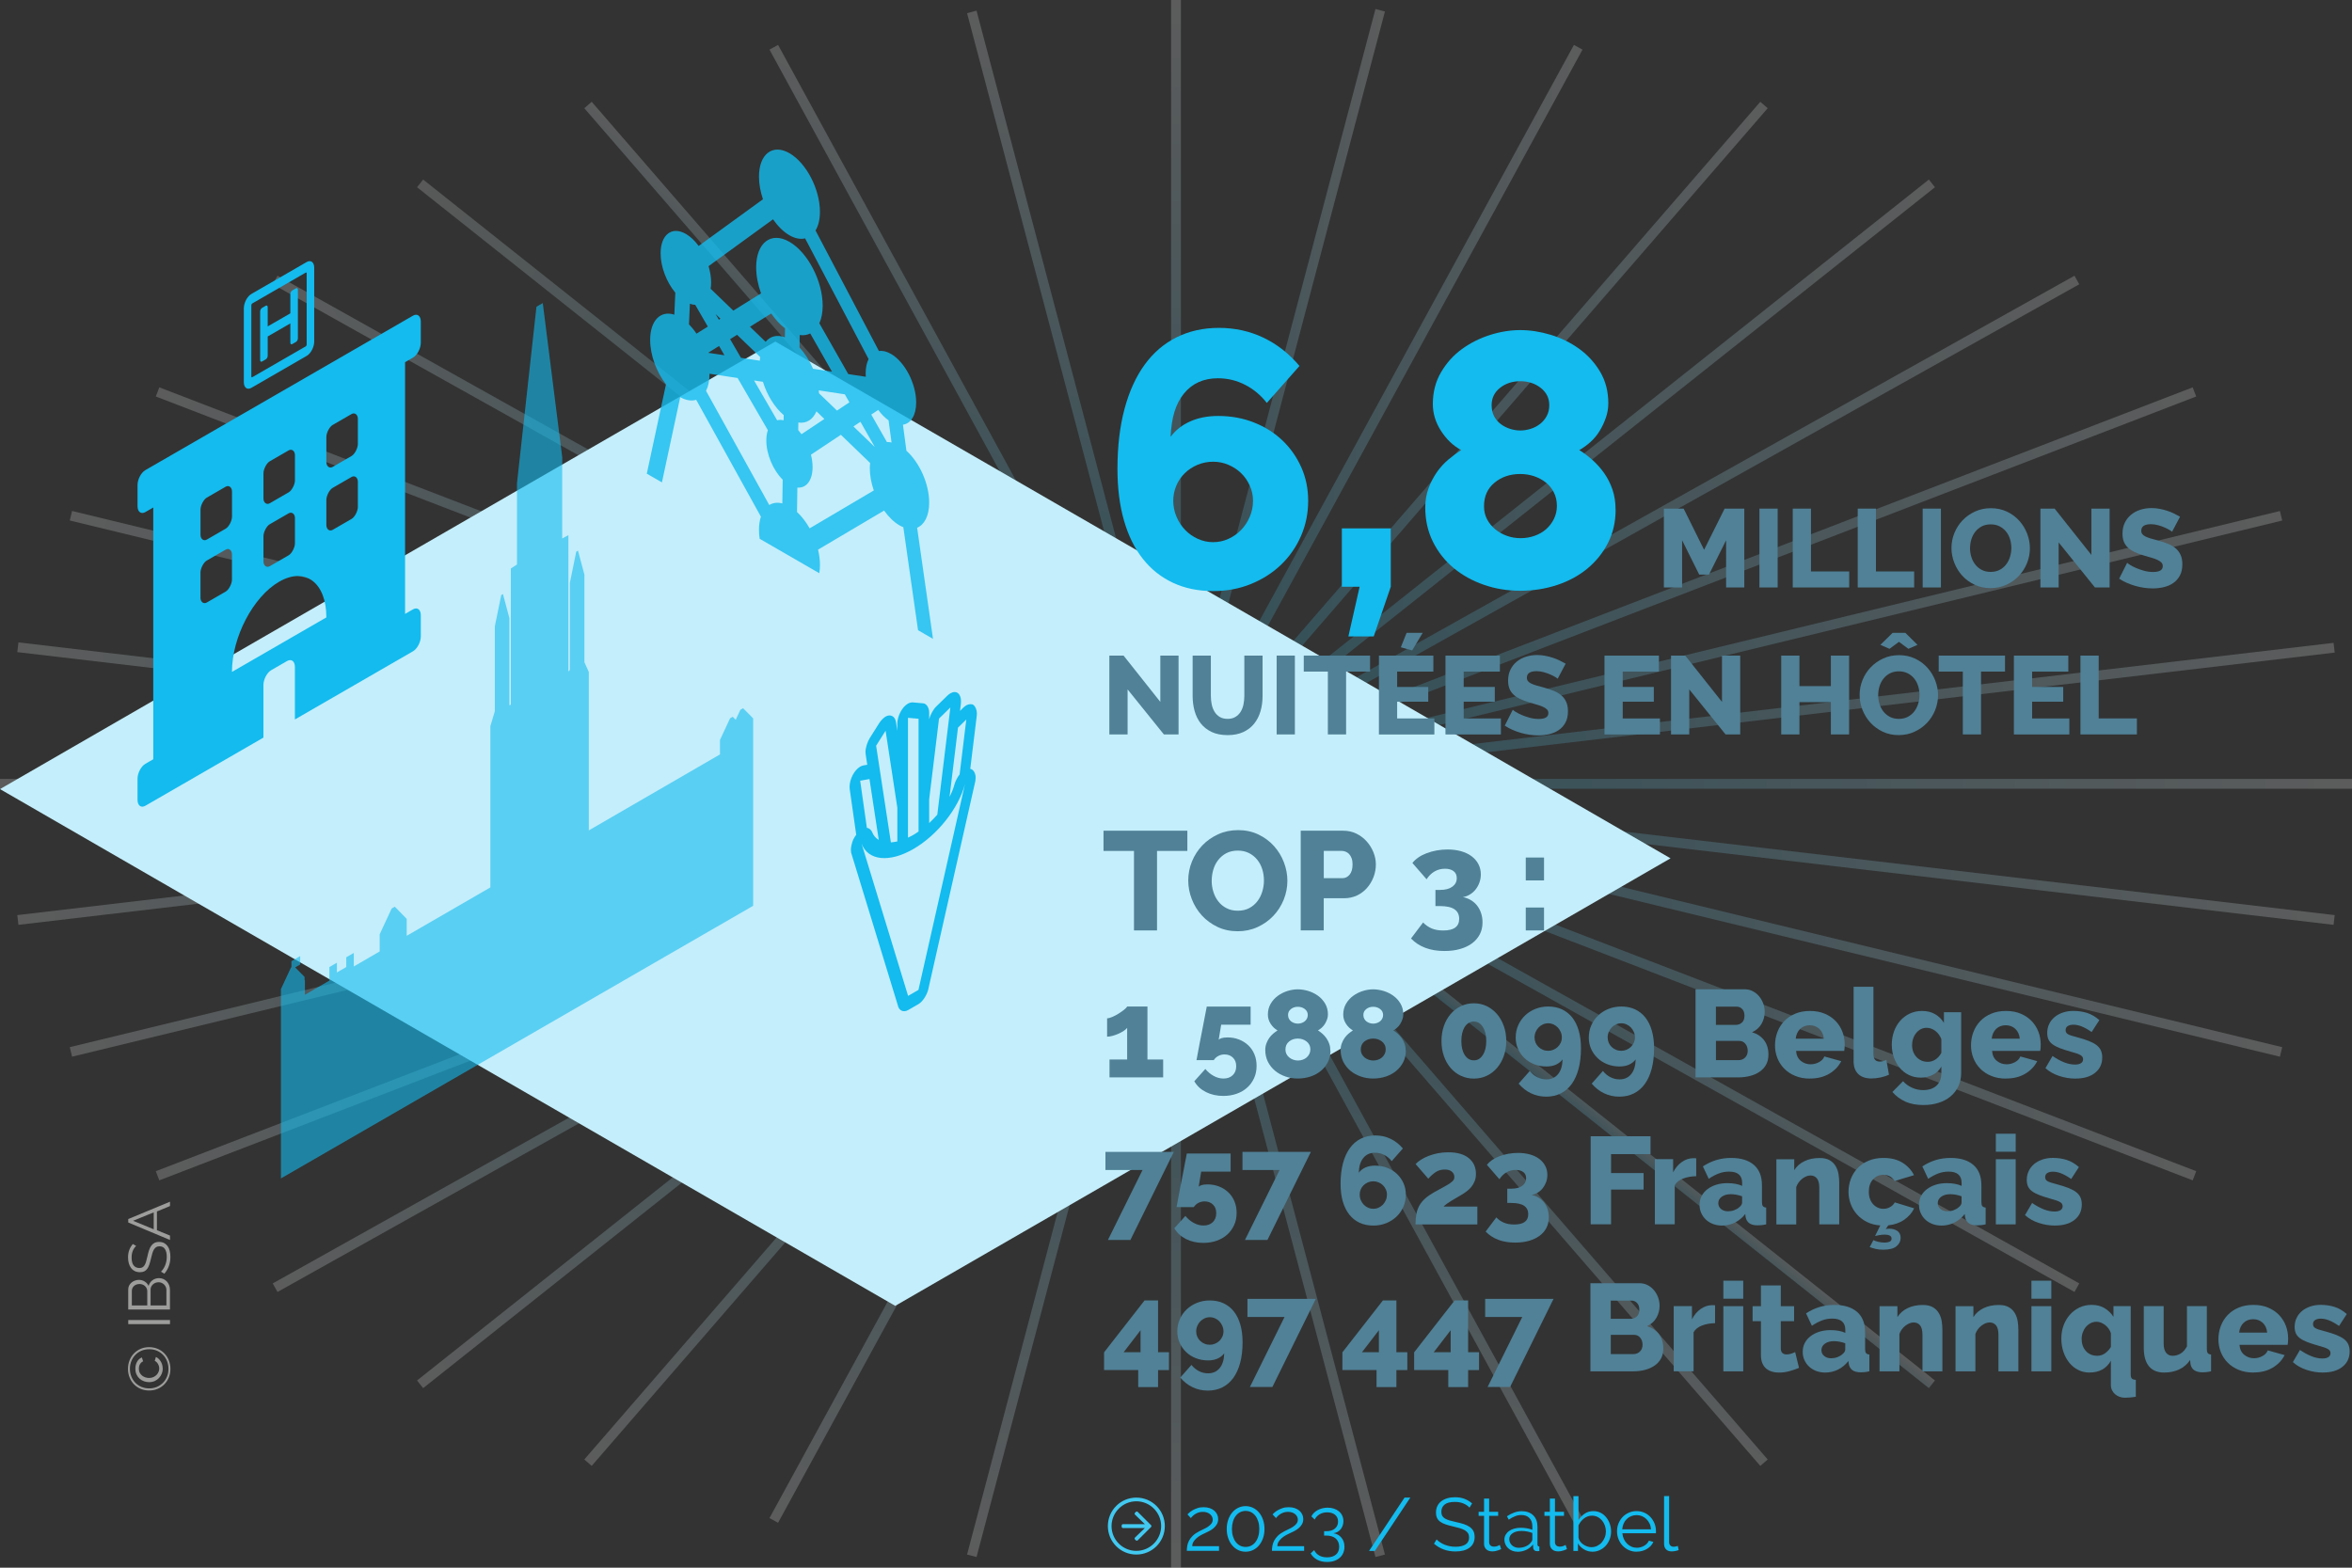 <?xml version="1.0" encoding="UTF-8"?><svg xmlns="http://www.w3.org/2000/svg" xmlns:xlink="http://www.w3.org/1999/xlink" viewBox="0 0 720 480"><rect x="0" y="0" width="720" height="480" fill="#333333" stroke="none"/><defs><style>.cls-1{fill:#508197;}.cls-2{stroke:url(#Dégradé_sans_nom_22);}.cls-2,.cls-3,.cls-4,.cls-5,.cls-6,.cls-7,.cls-8,.cls-9,.cls-10,.cls-11,.cls-12,.cls-13,.cls-14,.cls-15,.cls-16,.cls-17,.cls-18,.cls-19,.cls-20,.cls-21,.cls-22,.cls-23,.cls-24,.cls-25,.cls-26,.cls-27,.cls-28,.cls-29,.cls-30,.cls-31,.cls-32,.cls-33,.cls-34,.cls-35,.cls-36,.cls-37{fill:none;opacity:.2;stroke-miterlimit:10;stroke-width:3px;}.cls-3{stroke:url(#Dégradé_sans_nom_21-8);}.cls-4{stroke:url(#Dégradé_sans_nom_29);}.cls-5{stroke:url(#Dégradé_sans_nom_34);}.cls-6{stroke:url(#Dégradé_sans_nom_35);}.cls-7{stroke:url(#Dégradé_sans_nom_29-9);}.cls-8{stroke:url(#Dégradé_sans_nom_29-3);}.cls-9{stroke:url(#Dégradé_sans_nom_28-2);}.cls-10{stroke:url(#Dégradé_sans_nom_34-3);}.cls-11{stroke:url(#Dégradé_sans_nom_21-5);}.cls-38,.cls-39,.cls-40,.cls-41{fill:#13bbee;}.cls-38,.cls-39,.cls-42,.cls-41{mix-blend-mode:multiply;}.cls-43{fill:#9d9d9c;}.cls-12{stroke:url(#Dégradé_sans_nom_21-3);}.cls-13{stroke:url(#Dégradé_sans_nom_25);}.cls-39{opacity:.6;}.cls-14{stroke:url(#Dégradé_sans_nom_24);}.cls-15{stroke:url(#Dégradé_sans_nom_34-2);}.cls-16{stroke:url(#Dégradé_sans_nom_34-4);}.cls-17{stroke:url(#Dégradé_sans_nom_29-7);}.cls-18{stroke:url(#Dégradé_sans_nom_32-2);}.cls-19{stroke:url(#Dégradé_sans_nom_29-4);}.cls-20{stroke:url(#Dégradé_sans_nom_21);}.cls-21{stroke:url(#Dégradé_sans_nom_21-4);}.cls-44{fill:#42c9f1;}.cls-45{isolation:isolate;}.cls-22{stroke:url(#Dégradé_sans_nom_28-3);}.cls-23{stroke:url(#Dégradé_sans_nom_21-7);}.cls-24{stroke:url(#Dégradé_sans_nom_26);}.cls-25{stroke:url(#Dégradé_sans_nom_23);}.cls-26{stroke:url(#Dégradé_sans_nom_29-5);}.cls-27{stroke:url(#Dégradé_sans_nom_29-8);}.cls-28{stroke:url(#Dégradé_sans_nom_32);}.cls-29{stroke:url(#Dégradé_sans_nom_33);}.cls-30{stroke:url(#Dégradé_sans_nom_31);}.cls-31{stroke:url(#Dégradé_sans_nom_21-2);}.cls-32{stroke:url(#Dégradé_sans_nom_29-2);}.cls-33{stroke:url(#Dégradé_sans_nom_21-6);}.cls-46{mix-blend-mode:darken;}.cls-34{stroke:url(#Dégradé_sans_nom_27);}.cls-35{stroke:url(#Dégradé_sans_nom_30);}.cls-41{opacity:.8;}.cls-36{stroke:url(#Dégradé_sans_nom_29-6);}.cls-47{fill:#c4eefb;mix-blend-mode:screen;}.cls-37{stroke:url(#Dégradé_sans_nom_28);}</style><linearGradient id="Dégradé_sans_nom_35" x1="720" y1="240" x2="360" y2="240" gradientUnits="userSpaceOnUse"><stop offset="0" stop-color="#fff"/><stop offset="1" stop-color="#13bbee"/></linearGradient><linearGradient id="Dégradé_sans_nom_21" x1="361.7" y1="250.12" x2="712.83" y2="188.2" gradientUnits="userSpaceOnUse"><stop offset="0" stop-color="#13bbee"/><stop offset="1" stop-color="#fff"/></linearGradient><linearGradient id="Dégradé_sans_nom_21-2" x1="366.44" y1="258.18" x2="691.85" y2="139.74" xlink:href="#Dégradé_sans_nom_21"/><linearGradient id="Dégradé_sans_nom_21-3" x1="372.79" y1="262.62" x2="658.98" y2="97.38" xlink:href="#Dégradé_sans_nom_21"/><linearGradient id="Dégradé_sans_nom_21-4" x1="378.78" y1="262.81" x2="617" y2="62.92" xlink:href="#Dégradé_sans_nom_21"/><linearGradient id="Dégradé_sans_nom_21-5" x1="359.07" y1="148.07" x2="592.34" y2="148.07" xlink:href="#Dégradé_sans_nom_21"/><linearGradient id="Dégradé_sans_nom_21-6" x1="358.87" y1="136.08" x2="541.13" y2="136.08" xlink:href="#Dégradé_sans_nom_21"/><linearGradient id="Dégradé_sans_nom_21-7" x1="358.68" y1="127.24" x2="484.44" y2="127.24" xlink:href="#Dégradé_sans_nom_21"/><linearGradient id="Dégradé_sans_nom_21-8" x1="358.55" y1="121.32" x2="423.96" y2="121.32" xlink:href="#Dégradé_sans_nom_21"/><linearGradient id="Dégradé_sans_nom_22" x1="360" y1="0" x2="360" y2="240" gradientUnits="userSpaceOnUse"><stop offset="0" stop-color="#fff"/><stop offset="1" stop-color="#13bbee"/></linearGradient><linearGradient id="Dégradé_sans_nom_23" x1="348.12" y1="11.93" x2="309.37" y2="231.71" gradientUnits="userSpaceOnUse"><stop offset="0" stop-color="#fff"/><stop offset="1" stop-color="#13bbee"/></linearGradient><linearGradient id="Dégradé_sans_nom_24" x1="332.51" y1="68.21" x2="264.36" y2="186.26" gradientUnits="userSpaceOnUse"><stop offset="0" stop-color="#fff"/><stop offset="1" stop-color="#13bbee"/></linearGradient><linearGradient id="Dégradé_sans_nom_25" x1="284.94" y1="118.27" x2="255.06" y2="153.88" gradientUnits="userSpaceOnUse"><stop offset="0" stop-color="#fff"/><stop offset="1" stop-color="#13bbee"/></linearGradient><linearGradient id="Dégradé_sans_nom_26" x1="357.49" y1="243.05" x2="131.11" y2="53.1" gradientUnits="userSpaceOnUse"><stop offset="0" stop-color="#13bbee"/><stop offset="1" stop-color="#ebf0e9"/></linearGradient><linearGradient id="Dégradé_sans_nom_27" x1="293.24" y1="121.8" x2="150.98" y2="203.93" gradientUnits="userSpaceOnUse"><stop offset="0" stop-color="#13bbee"/><stop offset="1" stop-color="#fff"/></linearGradient><linearGradient id="Dégradé_sans_nom_28" x1="361.07" y1="237.13" x2="47.16" y2="122.87" gradientUnits="userSpaceOnUse"><stop offset="0" stop-color="#13bbee"/><stop offset="1" stop-color="#fff"/></linearGradient><linearGradient id="Dégradé_sans_nom_28-2" x1="362.01" y1="229.14" x2="19.7" y2="168.78" xlink:href="#Dégradé_sans_nom_28"/><linearGradient id="Dégradé_sans_nom_28-3" x1="360.18" y1="219.01" x2="5.29" y2="219.01" xlink:href="#Dégradé_sans_nom_28"/><linearGradient id="Dégradé_sans_nom_29" x1="0" y1="240" x2="360" y2="240" gradientUnits="userSpaceOnUse"><stop offset="0" stop-color="#fff"/><stop offset="1" stop-color="#13bbee"/></linearGradient><linearGradient id="Dégradé_sans_nom_29-2" x1="7.17" y1="291.8" x2="358.3" y2="229.88" xlink:href="#Dégradé_sans_nom_29"/><linearGradient id="Dégradé_sans_nom_29-3" x1="28.15" y1="340.26" x2="353.56" y2="221.82" xlink:href="#Dégradé_sans_nom_29"/><linearGradient id="Dégradé_sans_nom_29-4" x1="61.02" y1="382.62" x2="347.21" y2="217.38" xlink:href="#Dégradé_sans_nom_29"/><linearGradient id="Dégradé_sans_nom_29-5" x1="103" y1="417.08" x2="341.22" y2="217.19" xlink:href="#Dégradé_sans_nom_29"/><linearGradient id="Dégradé_sans_nom_29-6" x1="151.04" y1="443.07" x2="337.56" y2="220.78" xlink:href="#Dégradé_sans_nom_29"/><linearGradient id="Dégradé_sans_nom_29-7" x1="202.36" y1="461.08" x2="337.64" y2="226.76" xlink:href="#Dégradé_sans_nom_29"/><linearGradient id="Dégradé_sans_nom_29-8" x1="254.92" y1="472.33" x2="341.96" y2="233.19" xlink:href="#Dégradé_sans_nom_29"/><linearGradient id="Dégradé_sans_nom_29-9" x1="307.57" y1="478.26" x2="349.92" y2="238.09" xlink:href="#Dégradé_sans_nom_29"/><linearGradient id="Dégradé_sans_nom_30" x1="360" y1="480" x2="360" y2="240" gradientUnits="userSpaceOnUse"><stop offset="0" stop-color="#fff"/><stop offset="1" stop-color="#13bbee"/></linearGradient><linearGradient id="Dégradé_sans_nom_31" x1="410.63" y1="248.29" x2="371.88" y2="468.07" gradientUnits="userSpaceOnUse"><stop offset="0" stop-color="#13bbee"/><stop offset="1" stop-color="#fff"/></linearGradient><linearGradient id="Dégradé_sans_nom_32" x1="450.99" y1="271.92" x2="392.14" y2="433.61" gradientUnits="userSpaceOnUse"><stop offset="0" stop-color="#13bbee"/><stop offset="1" stop-color="#fff"/></linearGradient><linearGradient id="Dégradé_sans_nom_32-2" x1="473.21" y1="303.72" x2="426.79" y2="384.12" xlink:href="#Dégradé_sans_nom_32"/><linearGradient id="Dégradé_sans_nom_33" x1="479.21" y1="327.75" x2="472.2" y2="336.1" gradientUnits="userSpaceOnUse"><stop offset="0" stop-color="#fff"/><stop offset="1" stop-color="#13bbee"/></linearGradient><linearGradient id="Dégradé_sans_nom_34" x1="541.9" y1="280.21" x2="453.88" y2="354.06" gradientUnits="userSpaceOnUse"><stop offset="0" stop-color="#fff"/><stop offset="1" stop-color="#13bbee"/></linearGradient><linearGradient id="Dégradé_sans_nom_34-2" x1="672.31" y1="300" x2="359.46" y2="300" xlink:href="#Dégradé_sans_nom_34"/><linearGradient id="Dégradé_sans_nom_34-3" x1="698.64" y1="281.04" x2="359.65" y2="281.04" xlink:href="#Dégradé_sans_nom_34"/><linearGradient id="Dégradé_sans_nom_34-4" x1="714.71" y1="260.84" x2="359.82" y2="260.84" xlink:href="#Dégradé_sans_nom_34"/></defs><g class="cls-45"><g id="Fond" class="cls-46"><line class="cls-6" x1="360" y1="240" x2="720" y2="240"/><line class="cls-20" x1="360" y1="240" x2="714.53" y2="198.32"/><line class="cls-31" x1="360" y1="240" x2="698.29" y2="157.92"/><line class="cls-12" x1="360" y1="240" x2="671.77" y2="120"/><line class="cls-21" x1="360" y1="240" x2="635.78" y2="85.73"/><line class="cls-11" x1="360" y1="240" x2="591.4" y2="56.15"/><line class="cls-33" x1="360" y1="240" x2="540" y2="32.15"/><line class="cls-23" x1="360" y1="240" x2="483.13" y2="14.47"/><line class="cls-3" x1="360" y1="239.49" x2="422.51" y2="3.14"/><line class="cls-2" x1="360" y1="240" x2="360"/><line class="cls-25" x1="360" y1="240" x2="297.49" y2="3.65"/><line class="cls-14" x1="360" y1="240" x2="236.87" y2="14.47"/><line class="cls-13" x1="360" y1="240" x2="180" y2="32.15"/><line class="cls-24" x1="360" y1="240" x2="128.6" y2="56.15"/><line class="cls-34" x1="360" y1="240" x2="84.22" y2="85.73"/><line class="cls-37" x1="360" y1="240" x2="48.23" y2="120"/><line class="cls-9" x1="360" y1="240" x2="21.71" y2="157.91"/><line class="cls-22" x1="360" y1="239.85" x2="5.47" y2="198.18"/><line class="cls-4" x1="360" y1="240" y2="240"/><line class="cls-32" x1="360" y1="240" x2="5.47" y2="281.68"/><line class="cls-8" x1="360" y1="240" x2="21.71" y2="322.08"/><line class="cls-19" x1="360" y1="240" x2="48.23" y2="360"/><line class="cls-26" x1="360" y1="240" x2="84.22" y2="394.27"/><line class="cls-36" x1="360" y1="240" x2="128.6" y2="423.85"/><line class="cls-17" x1="360" y1="240" x2="180" y2="447.85"/><line class="cls-27" x1="360" y1="240" x2="236.87" y2="465.53"/><line class="cls-7" x1="360" y1="240" x2="297.49" y2="476.35"/><line class="cls-35" x1="360" y1="240" x2="360" y2="480"/><line class="cls-30" x1="360" y1="240" x2="422.51" y2="476.35"/><line class="cls-28" x1="360" y1="240" x2="483.13" y2="465.53"/><line class="cls-18" x1="360" y1="240" x2="540" y2="447.85"/><line class="cls-29" x1="360" y1="240" x2="591.4" y2="423.85"/><line class="cls-5" x1="360" y1="240" x2="635.78" y2="394.27"/><line class="cls-15" x1="360" y1="240" x2="671.77" y2="360"/><line class="cls-10" x1="360" y1="240" x2="698.29" y2="322.09"/><line class="cls-16" x1="360" y1="240" x2="714.53" y2="281.68"/></g><g id="Dessin"><polygon class="cls-47" points="274.05 399.83 274.05 399.83 0 241.61 237.34 104.58 511.38 262.8 511.38 262.81 274.05 399.83"/><path class="cls-40" d="M91.19,88.71c0-.42-.26-.62-.58-.44l-1.15.67c-.32.18-.58.68-.58,1.1v5.9l-6.93,4v-5.9c0-.42-.26-.62-.58-.44l-1.15.67c-.32.18-.58.68-.58,1.1v14.88c0,.42.26.62.58.44l1.15-.67c.32-.18.58-.68.58-1.1v-5.9l6.93-4v5.9c0,.42.26.62.58.44l1.15-.67c.32-.18.58-.68.58-1.1v-14.88ZM93.59,106.05l-16.36,9.44c-.16.09-.29,0-.29-.22v-21.81c0-.21.13-.46.29-.55l16.36-9.44c.16-.09.29,0,.29.22v21.81c0,.21-.13.46-.29.55M93.88,80.23l-16.93,9.78c-1.28.74-2.31,2.71-2.31,4.41v22.58c0,1.7,1.03,2.48,2.31,1.75l16.93-9.78c1.28-.74,2.31-2.71,2.31-4.41v-22.58c0-1.7-1.03-2.48-2.31-1.75"/><path class="cls-38" d="M281.15,303.1l-3.16,1.82-14.25-46.63c1.97,5.24,8.48,5.93,15.84,1.68,7.36-4.25,13.87-12.45,15.84-19.97l-14.26,63.09ZM263.8,236.7l-.47,2.34,2.84-.51,2.84,18.64c-.91-.53-1.62-1.32-2.03-2.41-.27-.68-.99-1.25-1.61-1.28l-2.05-14.44.47-2.34ZM271.1,223.73l3.6,23.59v10.31c-.56.13-1.44.26-1.98.3l-4.52-29.6,2.9-4.6ZM281.19,220.07v34.53c-.54.36-1.07.73-1.62,1.05s-1.09.57-1.62.82v-36.69l3.25.29ZM287.46,220.01l3.47-3.4-4,32.84c-.67.77-1.79,1.92-2.49,2.56v-7.26l3.02-24.74ZM293.25,222.8l2.56-2.5-2.05,16.82c-.62.74-1.34,2.14-1.6,3.13-.32,1.23-.85,2.5-1.49,3.76l2.59-21.2ZM297.97,215.81c-.51-.32-1.47-.25-2.15.14-.27.15-.69.48-.94.73l-1,.99.26-2.15c.03-.22.05-.57.05-.78,0-2.39-1.45-3.49-3.25-2.46-.26.15-.68.47-.93.72l-3.48,3.39c-.85.84-1.78,2.56-2.09,3.85v-2.05h0c0-1.49-.8-2.75-1.8-2.84l-3.25-.29c-.38-.03-1.03.14-1.45.38-1.79,1.03-3.25,3.81-3.25,6.21h0v2.13l-.41-2.68c-.27-1.8-1.7-2.55-3.19-1.69-.6.35-1.48,1.25-1.96,2.02l-2.89,4.59c-.71,1.12-1.29,2.99-1.29,4.18,0,.23.03.58.06.78l.48,3.17-1.23.22c-.25.04-.67.2-.93.36-1.79,1.03-3.25,3.81-3.25,6.21,0,.21.02.53.05.72l1.98,13.92c-.29.37-.7,1.04-.91,1.49-.39.88-.72,2.28-.72,3.12,0,.26.04.67.08.9l14.26,46.63c.31,1.69,1.73,2.38,3.17,1.55h0s3.16-1.82,3.16-1.82c1.44-.83,2.86-3.17,3.17-5.22l14.26-63.09c.05-.3.09-.78.09-1.06,0-1.36-.74-2.55-1.65-2.66l1.98-16.2c.03-.23.05-.58.05-.79,0-1.07-.49-2.23-1.09-2.59"/><path class="cls-41" d="M272.92,135.48c-.49-.11-.96-.14-1.41-.12l-4.8-8.43,2.14-1.42c.95,1.29,2.02,2.39,3.16,3.19l.91,6.78ZM265.9,109.94c-.57,1.13-.9,2.6-.9,4.36,0,.35.01.7.04,1.06l-5.37-.82-8.85-15.56c.65-1.43,1.02-3.23,1.02-5.37,0-7.57-4.56-16.33-10.18-19.57-5.62-3.24-10.18.26-10.18,7.82,0,2.61.55,5.36,1.49,7.97l-8.49,5.28-6.94-6.69c.1-.6.15-1.25.15-1.94,0-1.63-.29-3.33-.78-4.99l19.73-14.34c1.45,2.08,3.16,3.81,5.01,4.88,1.76,1.02,3.4,1.29,4.81.96l19.43,36.94ZM220.06,97.89l-1-1.73,1.48,1.43-.48.3ZM216.76,108.03l3.36-2.1,1.65,2.85-5.01-.76ZM216.68,100l-3.47,2.16c-.7-1.05-1.48-2.01-2.3-2.85l.28-6.31c.57.21,1.12.32,1.64.34l3.85,6.66ZM216.13,119.67c.68-1.32,1.06-3.04,1.06-5.11,0-.05,0-.09,0-.13l8.61,1.31,9.26,15.98c-.3.89-.47,1.93-.47,3.13,0,4.3,2.11,9.16,5.01,12.02l-.11,7.27c-1.51-.39-2.88-.2-4,.49l-19.36-34.97ZM239.88,128.69c-.71-.17-1.38-.16-1.98,0l-7.07-12.2,2.72.41c1.24,4.04,3.57,7.84,6.36,10.19l-.03,1.59ZM232.69,109.3c-.04.37-.07.75-.08,1.14l-5.79-.88-3.32-5.72,2.14-1.33,7.05,6.79ZM240.27,103.27c-2.41-.89-4.5-.33-5.89,1.39l-4.8-4.62,6.51-4.05c1.25,1.81,2.68,3.38,4.22,4.54l-.04,2.74ZM258.61,120.72l1.41,2.47-3.8,2.53-5.51-5.31c-.02-.29-.05-.6-.07-.89l7.97,1.21ZM249.93,125.93l2.43,2.35-7.01,4.67c-.32-.44-.65-.87-.99-1.26l.03-2.32c2.47.37,4.48-.91,5.54-3.43M244.75,106.43l.06-3.85c1.18.17,2.27,0,3.22-.48l6.65,11.69-5.79-.88c-1.05-2.46-2.48-4.72-4.13-6.48M261.26,130.57l2.14-1.43,4.39,7.72-6.54-6.29ZM243.98,156.77l.11-7.48c2.72.23,4.66-2.15,4.66-6.27,0-1.24-.18-2.52-.5-3.8l9.16-6.1,8.96,8.64c-.05.52-.1,1.05-.1,1.62,0,2.22.45,4.55,1.22,6.79l-19.64,11.6c-1.09-1.94-2.42-3.67-3.88-5.02M277.47,137.99l-1.06-7.95c2.41-.36,4.05-2.86,4.05-6.82,0-5.75-3.46-12.41-7.73-14.87-1.33-.77-2.58-1.04-3.67-.87l-19.41-36.91c.85-1.41,1.35-3.33,1.35-5.71,0-6.94-4.18-14.98-9.33-17.95-5.15-2.97-9.33.24-9.33,7.18,0,2.26.45,4.64,1.22,6.92l-19.69,14.3c-1.14-1.56-2.48-2.86-3.9-3.68-4.27-2.47-7.74.19-7.74,5.94,0,4.2,1.85,8.86,4.5,12.05l-.3,6.73c-4.21-1.37-7.4,1.76-7.4,7.73,0,4.69,1.96,9.89,4.84,13.6l-5.87,27.35,4.63,2.67,5.6-26.09c1.81,1.01,3.49,1.24,4.89.8l19.81,35.79c-.38,1.14-.59,2.49-.59,4.02,0,.91.07,1.83.21,2.75l18.25,10.54c.13-.77.21-1.6.21-2.51,0-1.53-.22-3.13-.59-4.71l20.22-11.96c1.38,1.94,2.99,3.53,4.73,4.54.4.23.78.4,1.16.55l4.5,31.54,4.58,2.65-4.86-34.02c2.23-.94,3.69-3.66,3.69-7.69,0-5.77-2.97-12.31-6.97-15.89"/><polygon class="cls-39" points="86 360.81 86 302.86 89.07 296.25 89.22 296.16 89.22 294.31 91.9 292.73 91.9 295.31 90.36 296.2 93 298.88 93.24 299.14 93.24 300.03 93.34 300.13 93.34 304.58 100.83 300.25 100.83 296.1 103.13 294.77 103.13 297.75 104.27 297.09 104.31 297 104.33 297.06 106 296.09 106 293.1 108.31 291.77 108.31 295.91 116.23 291.32 116.23 286.06 119.88 278.2 120.13 278.04 120.53 277.81 120.83 277.64 120.87 277.62 124.5 281.34 124.5 286.53 150.11 271.71 150.11 222.33 151.48 217.77 151.48 191.77 153.44 182.2 153.58 182.12 153.8 181.99 153.96 181.9 153.97 181.89 155.93 189.23 155.93 215.79 156.01 215.96 156.38 215.73 156.38 174.06 158.26 172.84 158.26 147.99 164.22 93.95 164.44 93.8 165.11 93.4 165.82 93 166.15 92.82 166.16 92.83 172.11 139.97 172.11 164.87 174 163.86 174 205.54 174.31 205.38 174.45 204.94 174.45 178.47 176.4 168.9 176.54 168.82 176.76 168.7 176.92 168.6 176.94 168.6 178.9 175.94 178.9 202.77 180.25 205.75 180.25 254.25 220.4 230.99 220.4 226.56 223.49 219.94 223.69 219.81 224.03 219.62 224.29 219.47 224.32 219.47 225.22 220.38 226.65 217.32 226.86 217.2 227.2 217.01 227.45 216.86 227.49 216.85 230.56 219.95 230.56 277.34 86 360.81"/><path class="cls-38" d="M109.55,135.94c0,1.28-.96,3.13-1.93,3.68l-5.78,3.34c-.96.56-1.93-.17-1.93-1.46v-7.71c0-1.28.96-3.13,1.93-3.68l5.78-3.34c.96-.56,1.93.17,1.93,1.46v7.71ZM109.55,155.21c0,1.28-.96,3.13-1.93,3.68l-5.78,3.34c-.96.56-1.93-.17-1.93-1.46v-7.71c0-1.28.96-3.13,1.93-3.68l5.78-3.34c.96-.56,1.93.17,1.93,1.46v7.71ZM71.01,205.72c0-10.64,6.47-23.01,14.45-27.61,7.98-4.61,14.45.28,14.45,10.93l-28.9,16.69ZM69.08,181.14l-5.78,3.34c-.96.56-1.93-.17-1.93-1.46v-7.71c0-1.28.96-3.13,1.93-3.68l5.78-3.34c.96-.56,1.93.17,1.93,1.46v7.71c0,1.28-.96,3.13-1.93,3.68M61.38,156.04c0-1.28.96-3.13,1.93-3.68l5.78-3.34c.96-.56,1.93.17,1.93,1.46v7.71c0,1.28-.96,3.13-1.93,3.68l-5.78,3.34c-.96.56-1.93-.17-1.93-1.46v-7.71ZM80.65,164.19c0-1.28.96-3.13,1.93-3.68l5.78-3.34c.96-.56,1.93.17,1.93,1.46v7.71c0,1.28-.96,3.13-1.93,3.68l-5.78,3.34c-.96.56-1.93-.17-1.93-1.46v-7.71ZM80.65,144.92c0-1.28.96-3.13,1.93-3.68l5.78-3.34c.96-.56,1.93.17,1.93,1.46v7.71c0,1.28-.96,3.13-1.93,3.68l-5.78,3.34c-.96.56-1.93-.17-1.93-1.46v-7.71ZM126.41,109.5c1.33-.77,2.41-2.83,2.41-4.6v-6.42c0-1.77-1.08-2.59-2.41-1.82l-81.9,47.28c-1.33.77-2.41,2.83-2.41,4.6v6.42c0,1.77,1.08,2.59,2.41,1.82l2.41-1.39v77.08l-2.41,1.39c-1.33.77-2.41,2.83-2.41,4.6v6.42c0,1.77,1.08,2.59,2.41,1.82l36.13-20.86v-16.06c0-1.77,1.08-3.84,2.41-4.6l4.82-2.78c1.32-.76,2.41.05,2.41,1.82v16.06l36.13-20.86c1.33-.77,2.41-2.83,2.41-4.6v-6.42c0-1.77-1.08-2.59-2.41-1.82l-2.41,1.39v-77.08l2.41-1.39Z"/></g><g id="FR"><g class="cls-42"><path class="cls-40" d="M400.46,153.35c0,3.85-.74,7.46-2.22,10.82-1.48,3.37-3.52,6.29-6.11,8.77-2.59,2.48-5.66,4.44-9.21,5.88-3.55,1.44-7.4,2.16-11.54,2.16-4.59,0-8.7-.85-12.32-2.55-3.63-1.7-6.7-4.14-9.21-7.33-2.52-3.18-4.44-7.08-5.77-11.71-1.33-4.62-2-9.9-2-15.82,0-6.88.72-13,2.16-18.37,1.44-5.36,3.5-9.88,6.16-13.54s5.92-6.46,9.77-8.38c3.85-1.92,8.18-2.89,12.99-2.89s9.42,1,13.6,3c4.18,2,7.86,4.88,11.04,8.66l-9.99,11.32c-1.85-2.37-4.07-4.22-6.66-5.55-2.59-1.33-5.37-2-8.32-2-4.37,0-7.83,1.55-10.38,4.66-2.55,3.11-3.9,7.51-4.05,13.21,1.48-2,3.46-3.55,5.94-4.66,2.48-1.11,5.35-1.67,8.6-1.67,3.92,0,7.57.67,10.93,2,3.37,1.33,6.27,3.16,8.71,5.49,2.44,2.33,4.37,5.07,5.77,8.21,1.41,3.15,2.11,6.57,2.11,10.27ZM371.37,166c1.63,0,3.18-.33,4.66-1,1.48-.67,2.77-1.57,3.89-2.72,1.11-1.15,2-2.5,2.66-4.05s1-3.18,1-4.88-.33-3.18-1-4.66c-.67-1.48-1.55-2.76-2.66-3.83-1.11-1.07-2.41-1.92-3.89-2.55-1.48-.63-3.04-.94-4.66-.94s-3.29.32-4.77.94c-1.48.63-2.78,1.48-3.89,2.55-1.11,1.07-1.98,2.35-2.61,3.83-.63,1.48-.94,3.04-.94,4.66s.33,3.33,1,4.88,1.55,2.91,2.66,4.05c1.11,1.15,2.4,2.05,3.89,2.72,1.48.67,3.03,1,4.66,1Z"/><path class="cls-40" d="M412.77,194.86l3.44-15.21h-5.44v-17.87h14.98v17.87l-5.22,15.21h-7.77Z"/><path class="cls-40" d="M494.58,156.01c0,3.77-.78,7.18-2.33,10.21-1.55,3.04-3.65,5.64-6.27,7.83-2.63,2.18-5.72,3.87-9.27,5.05-3.55,1.18-7.33,1.78-11.32,1.78s-7.64-.61-11.16-1.83c-3.52-1.22-6.6-2.94-9.27-5.16-2.66-2.22-4.77-4.9-6.33-8.05-1.55-3.14-2.33-6.64-2.33-10.49,0-2.07.33-4.01,1-5.83.67-1.81,1.52-3.46,2.55-4.94,1.04-1.48,2.22-2.78,3.55-3.89s2.63-2.07,3.88-2.89c-2.44-1.33-4.5-3.29-6.16-5.88-1.67-2.59-2.5-5.33-2.5-8.21,0-3.62.83-6.86,2.5-9.71,1.67-2.85,3.79-5.22,6.38-7.1,2.59-1.89,5.46-3.33,8.6-4.33,3.14-1,6.23-1.5,9.27-1.5s6.14.48,9.32,1.44c3.18.96,6.09,2.39,8.71,4.27,2.62,1.89,4.77,4.24,6.44,7.05,1.67,2.81,2.5,6.03,2.5,9.66,0,1.48-.24,2.92-.72,4.33-.48,1.41-1.11,2.76-1.89,4.05-.78,1.3-1.72,2.44-2.83,3.44s-2.26,1.83-3.44,2.5c1.33.81,2.66,1.81,4,3,1.33,1.18,2.53,2.54,3.61,4.05,1.07,1.52,1.92,3.2,2.55,5.05.63,1.85.94,3.89.94,6.1ZM476.6,154.9c0-1.55-.32-2.94-.94-4.16-.63-1.22-1.46-2.24-2.5-3.05-1.04-.81-2.22-1.44-3.55-1.89-1.33-.44-2.74-.67-4.22-.67-3.11,0-5.74.89-7.88,2.66-2.15,1.78-3.22,4.18-3.22,7.22,0,1.48.31,2.81.94,4,.63,1.18,1.46,2.2,2.5,3.05,1.04.85,2.22,1.52,3.55,2,1.33.48,2.74.72,4.22.72s2.9-.24,4.27-.72c1.37-.48,2.55-1.17,3.55-2.05,1-.89,1.79-1.94,2.39-3.16.59-1.22.89-2.53.89-3.94ZM456.62,124.04c0,1.33.26,2.48.78,3.44.52.96,1.2,1.76,2.05,2.39.85.63,1.79,1.11,2.83,1.44,1.04.33,2.07.5,3.11.5s2.09-.17,3.16-.5c1.07-.33,2.03-.83,2.89-1.5.85-.67,1.54-1.48,2.05-2.44.52-.96.78-2.07.78-3.33,0-2.15-.87-3.9-2.61-5.27-1.74-1.37-3.83-2.05-6.27-2.05s-4.51.69-6.22,2.05c-1.7,1.37-2.55,3.13-2.55,5.27Z"/><path class="cls-1" d="M528.4,179.87v-14.45l-5.24,10.51h-2.99l-5.24-10.51v14.45h-5.58v-24.14h6.05l6.26,12.61,6.29-12.61h6.02v24.14h-5.58Z"/><path class="cls-1" d="M538.6,179.87v-24.14h5.58v24.14h-5.58Z"/><path class="cls-1" d="M548.8,179.87v-24.14h5.58v19.24h11.7v4.9h-17.27Z"/><path class="cls-1" d="M568.69,179.87v-24.14h5.58v19.24h11.7v4.9h-17.27Z"/><path class="cls-1" d="M588.58,179.87v-24.14h5.58v24.14h-5.58Z"/><path class="cls-1" d="M609.36,180.08c-1.79,0-3.42-.35-4.9-1.05-1.47-.7-2.73-1.63-3.77-2.77-1.04-1.14-1.85-2.45-2.43-3.93-.58-1.47-.87-2.99-.87-4.56s.3-3.12.9-4.59c.6-1.47,1.44-2.77,2.52-3.89,1.08-1.12,2.35-2.02,3.83-2.69,1.47-.67,3.08-1,4.83-1s3.42.35,4.9,1.05c1.47.7,2.73,1.63,3.77,2.79,1.04,1.16,1.85,2.47,2.41,3.94.57,1.47.85,2.97.85,4.49s-.3,3.12-.9,4.59c-.6,1.47-1.43,2.77-2.5,3.89-1.07,1.12-2.33,2.02-3.81,2.7-1.47.68-3.08,1.02-4.83,1.02ZM603.07,167.84c0,.93.14,1.83.41,2.7.27.87.67,1.65,1.21,2.33.53.68,1.2,1.22,1.99,1.63.79.41,1.7.61,2.72.61s1.99-.22,2.79-.65c.79-.43,1.45-.99,1.97-1.68s.91-1.47,1.17-2.35c.26-.87.39-1.76.39-2.67s-.14-1.83-.41-2.7c-.27-.87-.68-1.64-1.22-2.31-.54-.67-1.21-1.2-1.99-1.6s-1.68-.6-2.7-.6-1.99.21-2.77.63c-.78.42-1.44.97-1.97,1.65-.53.68-.93,1.46-1.19,2.33-.26.87-.39,1.76-.39,2.67Z"/><path class="cls-1" d="M630.2,166.07v13.8h-5.58v-24.14h4.35l11.25,14.18v-14.18h5.58v24.14h-4.49l-11.12-13.8Z"/><path class="cls-1" d="M664.91,162.81c-.07-.09-.31-.26-.71-.51-.41-.25-.92-.51-1.53-.78-.61-.27-1.28-.51-2.01-.71-.73-.2-1.45-.31-2.18-.31-2,0-2.99.67-2.99,2.01,0,.41.11.75.32,1.02.21.27.53.52.95.73.42.22.95.41,1.58.6.63.18,1.37.39,2.21.61,1.16.32,2.2.66,3.13,1.04.93.37,1.72.84,2.36,1.39.65.56,1.14,1.23,1.5,2.02s.53,1.75.53,2.86c0,1.36-.25,2.51-.76,3.45-.51.94-1.18,1.7-2.02,2.28s-1.8,1-2.89,1.26-2.21.39-3.37.39c-.88,0-1.79-.07-2.72-.2-.93-.14-1.84-.33-2.72-.59-.88-.26-1.74-.57-2.57-.94-.83-.36-1.59-.78-2.29-1.26l2.45-4.86c.09.11.39.33.88.65.5.32,1.12.63,1.85.95s1.56.6,2.46.85,1.82.37,2.75.37c1.97,0,2.96-.6,2.96-1.8,0-.45-.15-.83-.44-1.12-.29-.29-.7-.56-1.22-.8-.52-.24-1.14-.46-1.85-.66s-1.49-.43-2.33-.68c-1.11-.34-2.07-.71-2.89-1.1-.82-.4-1.49-.85-2.02-1.38-.53-.52-.93-1.12-1.19-1.8-.26-.68-.39-1.47-.39-2.38,0-1.27.24-2.39.71-3.37.48-.97,1.12-1.8,1.94-2.46.82-.67,1.76-1.17,2.84-1.51,1.08-.34,2.21-.51,3.42-.51.84,0,1.67.08,2.48.24.82.16,1.6.36,2.35.61.75.25,1.45.53,2.09.85.65.32,1.24.63,1.79.95l-2.45,4.62Z"/><path class="cls-1" d="M345.18,211.07v13.8h-5.58v-24.14h4.35l11.25,14.18v-14.18h5.58v24.14h-4.49l-11.12-13.8Z"/><path class="cls-1" d="M375.78,220.11c.95,0,1.76-.2,2.41-.6.66-.4,1.19-.92,1.6-1.58.41-.66.7-1.41.87-2.26.17-.85.26-1.72.26-2.6v-12.34h5.58v12.34c0,1.68-.21,3.24-.63,4.69-.42,1.45-1.07,2.72-1.94,3.81-.87,1.09-1.98,1.94-3.33,2.57-1.35.62-2.95.94-4.81.94s-3.57-.33-4.93-.99c-1.36-.66-2.46-1.54-3.31-2.63-.85-1.1-1.47-2.37-1.87-3.83-.4-1.45-.59-2.97-.59-4.56v-12.34h5.58v12.34c0,.93.09,1.81.27,2.65.18.84.48,1.59.88,2.24.41.66.94,1.18,1.58,1.56.65.39,1.44.58,2.4.58Z"/><path class="cls-1" d="M390.81,224.87v-24.14h5.58v24.14h-5.58Z"/><path class="cls-1" d="M419.41,205.63h-7.34v19.24h-5.58v-19.24h-7.38v-4.9h20.3v4.9Z"/><path class="cls-1" d="M439.09,219.98v4.9h-16.97v-24.14h16.66v4.9h-11.08v4.69h9.52v4.52h-9.52v5.13h11.39ZM432.29,199.14l-3.47-.95,1.77-4.42h4.93l-3.23,5.37Z"/><path class="cls-1" d="M459.46,219.98v4.9h-16.97v-24.14h16.66v4.9h-11.08v4.69h9.52v4.52h-9.52v5.13h11.39Z"/><path class="cls-1" d="M476.83,207.81c-.07-.09-.31-.26-.71-.51-.41-.25-.92-.51-1.53-.78-.61-.27-1.28-.51-2.01-.71-.73-.2-1.45-.31-2.18-.31-2,0-2.99.67-2.99,2.01,0,.41.11.75.32,1.02.21.27.53.52.95.73.42.22.95.41,1.58.6.63.18,1.37.39,2.21.61,1.16.32,2.2.66,3.13,1.04.93.37,1.72.84,2.36,1.39.65.56,1.14,1.23,1.5,2.02s.53,1.75.53,2.86c0,1.36-.25,2.51-.76,3.45-.51.94-1.18,1.7-2.02,2.28s-1.8,1-2.89,1.26-2.21.39-3.37.39c-.88,0-1.79-.07-2.72-.2-.93-.14-1.84-.33-2.72-.59-.88-.26-1.74-.57-2.57-.94-.83-.36-1.59-.78-2.29-1.26l2.45-4.86c.09.11.39.33.88.65.5.32,1.12.63,1.85.95s1.56.6,2.46.85,1.82.37,2.75.37c1.97,0,2.96-.6,2.96-1.8,0-.45-.15-.83-.44-1.12-.29-.29-.7-.56-1.22-.8-.52-.24-1.14-.46-1.85-.66s-1.49-.43-2.33-.68c-1.11-.34-2.07-.71-2.89-1.1-.82-.4-1.49-.85-2.02-1.38-.53-.52-.93-1.12-1.19-1.8-.26-.68-.39-1.47-.39-2.38,0-1.27.24-2.39.71-3.37.48-.97,1.12-1.8,1.94-2.46.82-.67,1.76-1.17,2.84-1.51,1.08-.34,2.21-.51,3.42-.51.84,0,1.67.08,2.48.24.82.16,1.6.36,2.35.61.75.25,1.45.53,2.09.85.65.32,1.24.63,1.79.95l-2.45,4.62Z"/><path class="cls-1" d="M508.14,219.98v4.9h-16.97v-24.14h16.66v4.9h-11.08v4.69h9.52v4.52h-9.52v5.13h11.39Z"/><path class="cls-1" d="M517.12,211.07v13.8h-5.58v-24.14h4.35l11.25,14.18v-14.18h5.58v24.14h-4.49l-11.12-13.8Z"/><path class="cls-1" d="M566.05,200.73v24.14h-5.58v-9.89h-9.62v9.89h-5.58v-24.14h5.58v9.35h9.62v-9.35h5.58Z"/><path class="cls-1" d="M581.24,225.08c-1.79,0-3.42-.35-4.9-1.05-1.47-.7-2.73-1.63-3.77-2.77-1.04-1.14-1.85-2.45-2.43-3.93-.58-1.47-.87-2.99-.87-4.56s.3-3.12.9-4.59c.6-1.47,1.44-2.77,2.52-3.89,1.08-1.12,2.35-2.02,3.83-2.69,1.47-.67,3.08-1,4.83-1s3.42.35,4.9,1.05c1.47.7,2.73,1.63,3.77,2.79,1.04,1.16,1.85,2.47,2.41,3.94.57,1.47.85,2.97.85,4.49s-.3,3.12-.9,4.59c-.6,1.47-1.43,2.77-2.5,3.89-1.07,1.12-2.33,2.02-3.81,2.7-1.47.68-3.08,1.02-4.83,1.02ZM574.95,212.84c0,.93.14,1.83.41,2.7.27.87.67,1.65,1.21,2.33.53.68,1.2,1.22,1.99,1.63.79.41,1.7.61,2.72.61s1.99-.22,2.79-.65c.79-.43,1.45-.99,1.97-1.68s.91-1.47,1.17-2.35c.26-.87.39-1.76.39-2.67s-.14-1.83-.41-2.7c-.27-.87-.68-1.64-1.22-2.31-.54-.67-1.21-1.2-1.99-1.6s-1.68-.6-2.7-.6-1.99.21-2.77.63c-.78.42-1.44.97-1.97,1.65-.53.68-.93,1.46-1.19,2.33-.26.87-.39,1.76-.39,2.67ZM575.63,197.44l3.74-3.67h3.91l3.71,3.67-2.79,1.22-2.89-2.14-2.89,2.14-2.79-1.22Z"/><path class="cls-1" d="M613.78,205.63h-7.34v19.24h-5.58v-19.24h-7.38v-4.9h20.3v4.9Z"/><path class="cls-1" d="M633.47,219.98v4.9h-16.97v-24.14h16.66v4.9h-11.08v4.69h9.52v4.52h-9.52v5.13h11.39Z"/><path class="cls-1" d="M636.87,224.87v-24.14h5.58v19.24h11.7v4.9h-17.27Z"/><path class="cls-1" d="M363.48,260.54h-9.29v24.34h-7.05v-24.34h-9.33v-6.19h25.67v6.19Z"/><path class="cls-1" d="M378.88,285.13c-2.26,0-4.33-.44-6.19-1.33-1.86-.89-3.45-2.06-4.77-3.5-1.32-1.45-2.34-3.1-3.07-4.97s-1.1-3.78-1.1-5.76.38-3.94,1.14-5.81c.76-1.86,1.82-3.5,3.18-4.92,1.36-1.42,2.97-2.55,4.84-3.4,1.86-.85,3.9-1.27,6.11-1.27s4.33.44,6.19,1.33c1.86.89,3.45,2.06,4.77,3.53s2.34,3.12,3.05,4.99c.71,1.86,1.07,3.76,1.07,5.68s-.38,3.94-1.14,5.8c-.76,1.86-1.81,3.5-3.16,4.92s-2.95,2.56-4.81,3.42c-1.87.86-3.9,1.29-6.11,1.29ZM370.92,269.65c0,1.18.17,2.32.52,3.42.34,1.1.85,2.09,1.53,2.95.67.86,1.51,1.55,2.52,2.06,1,.52,2.15.77,3.44.77s2.52-.27,3.53-.82c1-.54,1.83-1.25,2.49-2.13.66-.87,1.15-1.86,1.48-2.97.33-1.1.49-2.23.49-3.38s-.17-2.32-.52-3.42-.86-2.08-1.55-2.92c-.69-.85-1.53-1.52-2.52-2.02-.99-.5-2.13-.75-3.42-.75s-2.51.27-3.5.79c-.99.53-1.82,1.23-2.49,2.09-.67.86-1.18,1.84-1.5,2.95-.33,1.1-.49,2.23-.49,3.38Z"/><path class="cls-1" d="M398.18,284.88v-30.53h13.03c1.46,0,2.8.3,4.02.9,1.22.6,2.26,1.39,3.14,2.37.87.97,1.56,2.08,2.06,3.31.5,1.23.75,2.48.75,3.74,0,1.35-.24,2.64-.71,3.87-.47,1.23-1.13,2.34-1.98,3.31-.85.98-1.87,1.75-3.07,2.32-1.2.57-2.54.86-4,.86h-6.19v9.85h-7.05ZM405.24,268.88h5.76c.83,0,1.55-.36,2.15-1.08.6-.72.9-1.76.9-3.14,0-.72-.09-1.33-.28-1.85-.19-.52-.44-.95-.75-1.29-.32-.34-.67-.59-1.08-.75-.4-.16-.8-.24-1.2-.24h-5.5v8.34Z"/><path class="cls-1" d="M447.81,274.68c.89.17,1.71.48,2.45.92.75.45,1.38,1,1.91,1.68.53.67.94,1.45,1.23,2.32.29.88.43,1.81.43,2.82,0,1.35-.27,2.56-.82,3.63s-1.33,1.99-2.34,2.75c-1.02.76-2.24,1.35-3.68,1.76-1.43.42-3.04.62-4.82.62-4.36,0-7.77-1.28-10.23-3.83l3.7-4.9c.77.8,1.66,1.41,2.64,1.83.99.42,2.17.62,3.55.62,3.24,0,4.86-1.19,4.86-3.57,0-1.29-.48-2.26-1.44-2.92-.96-.66-2.47-.99-4.54-.99h-1.29v-4.94h1.42c1.61,0,2.86-.33,3.76-.99.9-.66,1.35-1.53,1.35-2.62,0-.95-.33-1.66-.99-2.15-.66-.49-1.53-.73-2.62-.73-1.18,0-2.24.28-3.2.84-.96.56-1.77,1.35-2.43,2.39l-4.34-4.99c.46-.6,1.06-1.16,1.81-1.68.75-.52,1.59-.95,2.54-1.31.95-.36,1.96-.64,3.05-.84,1.09-.2,2.21-.3,3.35-.3,1.52,0,2.91.18,4.17.54s2.34.88,3.23,1.55c.89.67,1.58,1.48,2.06,2.41s.73,1.97.73,3.12c0,.86-.14,1.68-.41,2.45s-.65,1.48-1.14,2.11c-.49.63-1.07,1.15-1.74,1.57-.67.42-1.41.7-2.21.84Z"/><path class="cls-1" d="M467.07,269.57v-7.01h5.59v7.01h-5.59ZM467.07,284.88v-7.01h5.59v7.01h-5.59Z"/><path class="cls-1" d="M356.07,324.4v5.47h-16.42v-5.47h5.4v-9.69c-.23.3-.58.61-1.06.93-.48.32-1.02.61-1.61.87-.6.27-1.2.48-1.82.65-.62.17-1.17.25-1.65.25v-5.62c.4,0,.93-.14,1.58-.42.65-.28,1.29-.61,1.92-1.01s1.2-.79,1.71-1.2.82-.73.95-.99h6.19v16.23h4.83Z"/><path class="cls-1" d="M375.75,317.64c1.29,0,2.48.22,3.57.65,1.09.43,2.03,1.03,2.83,1.79.8.76,1.42,1.67,1.86,2.74.44,1.06.66,2.24.66,3.53,0,1.37-.25,2.62-.76,3.74-.51,1.13-1.21,2.1-2.11,2.91-.9.81-1.97,1.44-3.21,1.88-1.24.44-2.61.67-4.1.67-1.98,0-3.75-.39-5.32-1.18-1.57-.79-2.76-1.89-3.57-3.31l3.38-3.76c.73.89,1.59,1.6,2.56,2.13.97.53,1.97.8,2.98.8,1.19,0,2.14-.34,2.85-1.03.71-.68,1.06-1.6,1.06-2.74s-.33-1.96-.99-2.62c-.66-.66-1.52-.99-2.58-.99-.68,0-1.32.15-1.9.46-.58.3-1.05.74-1.41,1.29h-5.28s.05-.29.15-.78c.1-.49.22-1.13.36-1.92.14-.78.3-1.67.49-2.64.19-.97.39-1.97.59-2.98.46-2.38.97-5.08,1.56-8.09h13.42v5.55h-9.01l-.76,4.6c.15-.18.45-.34.89-.48.44-.14,1.03-.21,1.77-.21Z"/><path class="cls-1" d="M407.29,321.71c0,1.29-.27,2.46-.8,3.5s-1.25,1.93-2.15,2.68c-.9.75-1.96,1.32-3.17,1.73-1.22.4-2.51.61-3.88.61s-2.62-.21-3.82-.63c-1.2-.42-2.26-1.01-3.17-1.77-.91-.76-1.63-1.68-2.17-2.75-.53-1.08-.8-2.27-.8-3.59,0-.71.11-1.37.34-1.99.23-.62.52-1.18.87-1.69.35-.51.76-.95,1.22-1.33s.9-.71,1.33-.99c-.84-.46-1.54-1.13-2.11-2.01s-.85-1.82-.85-2.81c0-1.24.28-2.35.85-3.33s1.3-1.79,2.19-2.43c.89-.65,1.87-1.14,2.94-1.48,1.08-.34,2.13-.51,3.17-.51s2.1.17,3.19.49c1.09.33,2.08.82,2.98,1.46.9.65,1.63,1.45,2.2,2.41.57.96.86,2.07.86,3.31,0,.51-.08,1-.25,1.48-.17.48-.38.94-.65,1.39-.27.44-.59.84-.97,1.18s-.77.63-1.18.85c.46.28.91.62,1.37,1.03s.87.87,1.23,1.39c.37.52.66,1.1.87,1.73.22.63.32,1.33.32,2.09ZM401.14,321.33c0-.53-.11-1.01-.32-1.42-.22-.42-.5-.77-.86-1.04-.35-.28-.76-.49-1.22-.65s-.94-.23-1.44-.23c-1.06,0-1.96.3-2.7.91-.74.61-1.1,1.43-1.1,2.47,0,.51.11.96.32,1.37.21.41.5.75.85,1.04s.76.52,1.22.68c.46.17.94.25,1.44.25s.99-.08,1.46-.25c.47-.16.87-.4,1.22-.7.34-.3.61-.67.82-1.08.2-.42.3-.87.3-1.35ZM394.3,310.76c0,.46.09.85.27,1.18.18.33.41.6.7.82.29.22.61.38.97.49.35.11.71.17,1.06.17s.72-.06,1.08-.17.7-.29.99-.51c.29-.23.53-.51.7-.84.18-.33.27-.71.27-1.14,0-.73-.3-1.34-.89-1.8-.6-.47-1.31-.7-2.15-.7s-1.54.23-2.13.7-.87,1.07-.87,1.8Z"/><path class="cls-1" d="M430.36,321.71c0,1.29-.27,2.46-.8,3.5s-1.25,1.93-2.15,2.68c-.9.75-1.96,1.32-3.17,1.73-1.22.4-2.51.61-3.88.61s-2.62-.21-3.82-.63c-1.2-.42-2.26-1.01-3.17-1.77-.91-.76-1.63-1.68-2.17-2.75-.53-1.08-.8-2.27-.8-3.59,0-.71.11-1.37.34-1.99.23-.62.52-1.18.87-1.69.35-.51.76-.95,1.22-1.33s.9-.71,1.33-.99c-.84-.46-1.54-1.13-2.11-2.01s-.85-1.82-.85-2.81c0-1.24.28-2.35.85-3.33s1.3-1.79,2.19-2.43c.89-.65,1.87-1.14,2.94-1.48,1.08-.34,2.13-.51,3.17-.51s2.1.17,3.19.49c1.09.33,2.08.82,2.98,1.46.9.65,1.63,1.45,2.2,2.41.57.96.86,2.07.86,3.31,0,.51-.08,1-.25,1.48-.17.48-.38.94-.65,1.39-.27.44-.59.84-.97,1.18s-.77.63-1.18.85c.46.28.91.62,1.37,1.03s.87.87,1.23,1.39c.37.52.66,1.1.87,1.73.22.63.32,1.33.32,2.09ZM424.2,321.33c0-.53-.11-1.01-.32-1.42-.22-.42-.5-.77-.86-1.04-.35-.28-.76-.49-1.22-.65s-.94-.23-1.44-.23c-1.06,0-1.96.3-2.7.91-.74.61-1.1,1.43-1.1,2.47,0,.51.11.96.32,1.37.21.41.5.75.85,1.04s.76.52,1.22.68c.46.17.94.25,1.44.25s.99-.08,1.46-.25c.47-.16.87-.4,1.22-.7.34-.3.61-.67.82-1.08.2-.42.3-.87.3-1.35ZM417.36,310.76c0,.46.09.85.27,1.18.18.33.41.6.7.82.29.22.61.38.97.49.35.11.71.17,1.06.17s.72-.06,1.08-.17.7-.29.99-.51c.29-.23.53-.51.7-.84.18-.33.27-.71.27-1.14,0-.73-.3-1.34-.89-1.8-.6-.47-1.31-.7-2.15-.7s-1.54.23-2.13.7-.87,1.07-.87,1.8Z"/><path class="cls-1" d="M461.1,318.74c0,1.67-.25,3.21-.76,4.62-.51,1.41-1.2,2.62-2.09,3.65-.89,1.03-1.93,1.82-3.14,2.39-1.2.57-2.51.85-3.93.85s-2.74-.29-3.95-.85c-1.22-.57-2.27-1.37-3.15-2.39-.89-1.03-1.58-2.24-2.07-3.65-.49-1.41-.74-2.95-.74-4.62s.25-3.21.74-4.62,1.18-2.62,2.07-3.65c.89-1.03,1.94-1.83,3.15-2.41s2.53-.87,3.95-.87,2.73.29,3.93.87,2.25,1.39,3.14,2.41c.89,1.03,1.58,2.24,2.09,3.65.51,1.41.76,2.95.76,4.62ZM454.98,318.74c0-1.77-.35-3.21-1.06-4.31-.71-1.1-1.62-1.65-2.74-1.65s-2.1.55-2.79,1.65c-.7,1.1-1.04,2.54-1.04,4.31s.35,3.21,1.04,4.29c.7,1.09,1.63,1.63,2.79,1.63s2.03-.54,2.74-1.63c.71-1.09,1.06-2.52,1.06-4.29Z"/><path class="cls-1" d="M463.99,317.64c0-1.32.25-2.55.76-3.71.51-1.15,1.2-2.15,2.09-3,.89-.85,1.94-1.52,3.15-2.01,1.22-.49,2.53-.74,3.95-.74,1.57,0,2.98.29,4.22.87,1.24.58,2.29,1.42,3.15,2.51.86,1.09,1.52,2.43,1.98,4.03s.68,3.4.68,5.4c0,2.36-.25,4.45-.74,6.29s-1.2,3.38-2.11,4.64-2.03,2.21-3.34,2.87c-1.32.66-2.8.99-4.45.99s-3.22-.34-4.66-1.03c-1.43-.68-2.69-1.67-3.78-2.96l3.42-3.88c.63.81,1.39,1.44,2.28,1.9s1.82.68,2.81.68c1.49,0,2.68-.53,3.55-1.6.87-1.06,1.34-2.57,1.39-4.52-.51.68-1.18,1.22-2.01,1.6s-1.81.57-2.93.57c-1.34,0-2.59-.23-3.74-.68-1.15-.46-2.15-1.08-2.98-1.88s-1.5-1.73-1.98-2.81c-.48-1.08-.72-2.25-.72-3.52ZM473.94,313.31c-.56,0-1.09.11-1.6.34-.51.23-.95.54-1.33.93s-.68.85-.91,1.39c-.23.53-.34,1.09-.34,1.67s.11,1.12.32,1.62c.21.49.51.92.89,1.29s.82.66,1.33.87c.51.22,1.05.32,1.63.32s1.09-.11,1.6-.32c.51-.21.95-.51,1.33-.87.38-.37.68-.8.91-1.29.23-.49.34-1.03.34-1.62s-.11-1.14-.34-1.67c-.23-.53-.53-.99-.91-1.39-.38-.39-.82-.7-1.33-.93-.51-.23-1.04-.34-1.6-.34Z"/><path class="cls-1" d="M486.37,317.64c0-1.32.25-2.55.76-3.71.51-1.15,1.2-2.15,2.09-3,.89-.85,1.94-1.52,3.15-2.01,1.22-.49,2.53-.74,3.95-.74,1.57,0,2.98.29,4.22.87,1.24.58,2.29,1.42,3.15,2.51.86,1.09,1.52,2.43,1.98,4.03s.68,3.4.68,5.4c0,2.36-.25,4.45-.74,6.29s-1.2,3.38-2.11,4.64-2.03,2.21-3.34,2.87c-1.32.66-2.8.99-4.45.99s-3.22-.34-4.66-1.03c-1.43-.68-2.69-1.67-3.78-2.96l3.42-3.88c.63.81,1.39,1.44,2.28,1.9s1.82.68,2.81.68c1.49,0,2.68-.53,3.55-1.6.87-1.06,1.34-2.57,1.39-4.52-.51.68-1.18,1.22-2.01,1.6s-1.81.57-2.93.57c-1.34,0-2.59-.23-3.74-.68-1.15-.46-2.15-1.08-2.98-1.88s-1.5-1.73-1.98-2.81c-.48-1.08-.72-2.25-.72-3.52ZM496.32,313.31c-.56,0-1.09.11-1.6.34-.51.23-.95.54-1.33.93s-.68.85-.91,1.39c-.23.53-.34,1.09-.34,1.67s.11,1.12.32,1.62c.21.49.51.92.89,1.29s.82.66,1.33.87c.51.22,1.05.32,1.63.32s1.09-.11,1.6-.32c.51-.21.95-.51,1.33-.87.38-.37.68-.8.91-1.29.23-.49.34-1.03.34-1.62s-.11-1.14-.34-1.67c-.23-.53-.53-.99-.91-1.39-.38-.39-.82-.7-1.33-.93-.51-.23-1.04-.34-1.6-.34Z"/><path class="cls-1" d="M541.35,322.96c0,1.17-.24,2.18-.72,3.04s-1.14,1.58-1.98,2.15c-.84.57-1.81,1-2.93,1.29-1.11.29-2.29.44-3.53.44h-13.15v-26.98h15.01c.94,0,1.79.2,2.55.61.76.41,1.41.93,1.94,1.58.53.65.94,1.38,1.24,2.2.29.82.44,1.67.44,2.53,0,1.29-.32,2.51-.97,3.65-.65,1.14-1.62,2-2.91,2.58,1.54.46,2.77,1.27,3.67,2.43.9,1.17,1.35,2.66,1.35,4.48ZM525.28,308.21v5.59h6.12c.68,0,1.29-.23,1.82-.68s.8-1.17.8-2.13c0-.89-.23-1.57-.7-2.05-.47-.48-1.03-.72-1.69-.72h-6.35ZM535.01,321.71c0-.84-.24-1.54-.72-2.13-.48-.58-1.09-.87-1.82-.87h-7.18v5.89h6.92c.81,0,1.48-.27,2.01-.8s.8-1.23.8-2.09Z"/><path class="cls-1" d="M554.08,330.25c-1.67,0-3.17-.27-4.5-.82-1.33-.54-2.46-1.29-3.38-2.22-.92-.94-1.63-2.02-2.11-3.25-.48-1.23-.72-2.51-.72-3.86,0-1.44.24-2.81.72-4.08s1.18-2.4,2.09-3.36,2.03-1.72,3.36-2.28c1.33-.56,2.84-.84,4.54-.84s3.2.28,4.52.84c1.32.56,2.43,1.31,3.34,2.26.91.95,1.6,2.05,2.07,3.29.47,1.24.7,2.55.7,3.91,0,.36-.01.7-.04,1.04-.03.34-.06.64-.11.89h-14.74c.1,1.34.59,2.36,1.46,3.06.87.7,1.87,1.04,2.98,1.04.89,0,1.74-.21,2.56-.65s1.37-1.01,1.65-1.75l5.17,1.44c-.79,1.57-2,2.85-3.65,3.84-1.65.99-3.62,1.48-5.93,1.48ZM558.3,318.02c-.13-1.27-.58-2.27-1.37-3-.79-.73-1.76-1.1-2.93-1.1s-2.17.37-2.94,1.12c-.77.75-1.22,1.74-1.35,2.98h8.59Z"/><path class="cls-1" d="M567.42,302.13h6.08v20.63c0,1.52.65,2.28,1.94,2.28.3,0,.64-.04,1.01-.13s.7-.22,1.01-.4l.8,4.56c-.76.35-1.63.63-2.62.84-.99.2-1.91.3-2.77.3-1.75,0-3.09-.46-4.03-1.37s-1.41-2.23-1.41-3.95v-22.76Z"/><path class="cls-1" d="M587.98,329.95c-1.32,0-2.52-.27-3.61-.8-1.09-.53-2.02-1.25-2.79-2.17-.77-.91-1.38-1.98-1.81-3.19s-.65-2.52-.65-3.91c0-1.47.23-2.83.68-4.08s1.09-2.34,1.9-3.27c.81-.92,1.79-1.65,2.93-2.19s2.39-.8,3.76-.8c1.52,0,2.84.32,3.97.97,1.13.65,2.03,1.54,2.72,2.68v-3.27h5.28v18.58c0,1.52-.29,2.89-.86,4.1-.57,1.22-1.36,2.25-2.38,3.1-1.01.85-2.23,1.5-3.65,1.96s-2.98.68-4.67.68c-2.15,0-3.99-.34-5.51-1.03-1.52-.68-2.85-1.67-3.99-2.96l3.27-3.31c.73.84,1.65,1.5,2.74,2s2.25.74,3.5.74c.73,0,1.43-.1,2.09-.3.66-.2,1.24-.51,1.75-.93s.91-.96,1.2-1.63c.29-.67.44-1.48.44-2.41v-1.94c-.61,1.11-1.48,1.96-2.62,2.53-1.14.57-2.37.86-3.69.86ZM590.07,325.12c.94,0,1.77-.26,2.51-.78.73-.52,1.3-1.18,1.71-2v-4.18c-.41-1.06-1.03-1.91-1.86-2.53-.84-.62-1.72-.93-2.66-.93-.66,0-1.26.15-1.8.44-.54.29-1.01.68-1.41,1.18s-.7,1.06-.91,1.71c-.22.65-.32,1.31-.32,2,0,.73.12,1.41.36,2.03.24.62.58,1.16,1.01,1.61s.93.81,1.5,1.06c.57.25,1.2.38,1.88.38Z"/><path class="cls-1" d="M614.08,330.25c-1.67,0-3.17-.27-4.5-.82-1.33-.54-2.46-1.29-3.38-2.22-.92-.94-1.63-2.02-2.11-3.25-.48-1.23-.72-2.51-.72-3.86,0-1.44.24-2.81.72-4.08s1.18-2.4,2.09-3.36,2.03-1.72,3.36-2.28c1.33-.56,2.84-.84,4.54-.84s3.2.28,4.52.84c1.32.56,2.43,1.31,3.34,2.26.91.95,1.6,2.05,2.07,3.29.47,1.24.7,2.55.7,3.91,0,.36-.01.7-.04,1.04-.03.34-.06.64-.11.89h-14.74c.1,1.34.59,2.36,1.46,3.06.87.7,1.87,1.04,2.98,1.04.89,0,1.74-.21,2.56-.65s1.37-1.01,1.65-1.75l5.17,1.44c-.79,1.57-2,2.85-3.65,3.84-1.65.99-3.62,1.48-5.93,1.48ZM618.3,318.02c-.13-1.27-.58-2.27-1.37-3-.79-.73-1.76-1.1-2.93-1.1s-2.17.37-2.94,1.12c-.77.75-1.22,1.74-1.35,2.98h8.59Z"/><path class="cls-1" d="M635.36,330.25c-1.7,0-3.37-.27-5.02-.82-1.65-.54-3.04-1.34-4.18-2.38l2.17-3.72c1.22.84,2.4,1.48,3.55,1.94,1.15.46,2.26.68,3.33.68.79,0,1.39-.14,1.82-.42.43-.28.65-.68.65-1.22s-.27-.96-.82-1.27c-.54-.32-1.5-.65-2.87-1.01-1.34-.38-2.48-.75-3.4-1.1s-1.68-.75-2.26-1.18c-.58-.43-1-.92-1.25-1.48-.25-.56-.38-1.22-.38-1.98,0-1.01.2-1.94.61-2.77.4-.84.96-1.54,1.67-2.13.71-.58,1.55-1.04,2.53-1.37s2.03-.49,3.17-.49c1.49,0,2.89.2,4.2.61s2.57,1.14,3.78,2.2l-2.36,3.65c-1.14-.79-2.15-1.35-3.04-1.71-.89-.35-1.75-.53-2.58-.53-.66,0-1.22.13-1.67.4s-.68.69-.68,1.27.25.98.74,1.25c.49.28,1.41.58,2.75.91,1.42.38,2.62.76,3.59,1.14.97.38,1.77.8,2.38,1.27.61.47,1.05,1.01,1.33,1.62.28.61.42,1.33.42,2.17,0,1.98-.74,3.55-2.2,4.71-1.47,1.17-3.46,1.75-5.97,1.75Z"/><path class="cls-1" d="M349.76,358.23h-11.36v-5.55h20.94l-13.3,26.98h-6.88l10.6-21.43Z"/><path class="cls-1" d="M369.63,362.64c1.29,0,2.48.22,3.57.65,1.09.43,2.03,1.03,2.83,1.79.8.76,1.42,1.67,1.86,2.74.44,1.06.67,2.24.67,3.53,0,1.37-.25,2.62-.76,3.74-.51,1.13-1.21,2.1-2.11,2.91-.9.81-1.97,1.44-3.21,1.88-1.24.44-2.61.67-4.1.67-1.98,0-3.75-.39-5.32-1.18-1.57-.79-2.76-1.89-3.57-3.31l3.38-3.76c.73.89,1.59,1.6,2.56,2.13.97.53,1.97.8,2.98.8,1.19,0,2.14-.34,2.85-1.03.71-.68,1.06-1.6,1.06-2.74s-.33-1.96-.99-2.62c-.66-.66-1.52-.99-2.58-.99-.68,0-1.32.15-1.9.46-.58.3-1.05.74-1.41,1.29h-5.28s.05-.29.15-.78c.1-.49.22-1.13.36-1.92.14-.78.3-1.67.49-2.64.19-.97.39-1.97.59-2.98.46-2.38.97-5.08,1.56-8.09h13.41v5.55h-9.01l-.76,4.6c.15-.18.45-.34.89-.48.44-.14,1.03-.21,1.77-.21Z"/><path class="cls-1" d="M391.71,358.23h-11.36v-5.55h20.94l-13.3,26.98h-6.88l10.6-21.43Z"/><path class="cls-1" d="M430.36,365.79c0,1.32-.25,2.55-.76,3.71-.51,1.15-1.2,2.15-2.09,3-.89.85-1.94,1.52-3.15,2.01s-2.53.74-3.95.74c-1.57,0-2.98-.29-4.22-.87-1.24-.58-2.29-1.42-3.15-2.51-.86-1.09-1.52-2.43-1.98-4.01s-.68-3.39-.68-5.42c0-2.36.25-4.45.74-6.29s1.2-3.38,2.11-4.64c.91-1.25,2.03-2.21,3.34-2.87,1.32-.66,2.8-.99,4.45-.99s3.22.34,4.65,1.03c1.43.68,2.69,1.67,3.78,2.96l-3.42,3.88c-.63-.81-1.39-1.44-2.28-1.9s-1.84-.68-2.85-.68c-1.5,0-2.68.53-3.55,1.6-.87,1.06-1.34,2.57-1.39,4.52.51-.68,1.18-1.22,2.03-1.6s1.83-.57,2.95-.57c1.34,0,2.59.23,3.74.68,1.15.46,2.15,1.08,2.98,1.88s1.5,1.74,1.98,2.81c.48,1.08.72,2.25.72,3.51ZM420.4,370.12c.56,0,1.09-.11,1.6-.34.51-.23.95-.54,1.33-.93.38-.39.68-.85.91-1.39.23-.53.34-1.09.34-1.67s-.11-1.09-.34-1.6c-.23-.51-.53-.94-.91-1.31-.38-.37-.82-.66-1.33-.87-.51-.21-1.04-.32-1.6-.32s-1.13.11-1.63.32c-.51.22-.95.51-1.33.87-.38.37-.68.8-.89,1.31-.21.51-.32,1.04-.32,1.6s.11,1.14.34,1.67c.23.53.53,1,.91,1.39.38.39.82.7,1.33.93.51.23,1.04.34,1.6.34Z"/><path class="cls-1" d="M433.32,374.88c0-1.19.09-2.25.27-3.19.18-.94.48-1.79.91-2.56.43-.77,1.01-1.49,1.75-2.15.73-.66,1.66-1.3,2.77-1.94,1.19-.66,2.19-1.2,2.98-1.63s1.43-.81,1.9-1.14c.47-.33.8-.63,1.01-.89.2-.27.3-.58.3-.93,0-.71-.25-1.28-.76-1.71-.51-.43-1.23-.65-2.17-.65-1.06,0-1.99.26-2.77.78s-1.54,1.2-2.28,2.03l-3.88-4.48c.41-.46.95-.9,1.63-1.33.68-.43,1.46-.82,2.32-1.16s1.81-.61,2.83-.82c1.03-.2,2.1-.3,3.21-.3,2.74,0,4.83.6,6.29,1.79,1.46,1.19,2.19,2.8,2.19,4.83,0,.84-.13,1.58-.4,2.24-.27.66-.61,1.25-1.04,1.77-.43.52-.91.98-1.44,1.37-.53.39-1.08.75-1.63,1.08-.38.23-.84.49-1.37.8-.53.3-1.06.61-1.58.93-.52.32-1,.63-1.44.95-.44.32-.78.6-1.01.86h10.34v5.47h-18.92Z"/><path class="cls-1" d="M468.81,365.87c.79.15,1.51.42,2.17.82.66.39,1.22.89,1.69,1.48.47.6.83,1.28,1.08,2.05.25.77.38,1.6.38,2.49,0,1.19-.24,2.26-.72,3.21-.48.95-1.17,1.76-2.07,2.43s-1.98,1.19-3.25,1.56c-1.27.37-2.69.55-4.26.55-3.85,0-6.87-1.13-9.04-3.38l3.27-4.33c.68.71,1.46,1.25,2.34,1.62s1.92.55,3.14.55c2.86,0,4.29-1.05,4.29-3.15,0-1.14-.42-2-1.27-2.58-.85-.58-2.18-.87-4.01-.87h-1.14v-4.37h1.25c1.42,0,2.53-.29,3.32-.87.8-.58,1.2-1.35,1.2-2.32,0-.84-.29-1.47-.87-1.9-.58-.43-1.36-.65-2.32-.65-1.04,0-1.98.25-2.83.74-.85.49-1.56,1.2-2.15,2.11l-3.84-4.41c.41-.53.94-1.03,1.6-1.48s1.41-.84,2.24-1.16c.84-.32,1.74-.56,2.7-.74.96-.18,1.95-.27,2.96-.27,1.34,0,2.57.16,3.69.47,1.12.32,2.06.77,2.85,1.37.79.6,1.39,1.3,1.82,2.13.43.82.65,1.74.65,2.75,0,.76-.12,1.48-.36,2.17-.24.68-.58,1.3-1.01,1.86s-.94,1.02-1.54,1.39c-.59.37-1.25.61-1.96.74Z"/><path class="cls-1" d="M486.94,374.88v-26.98h18.32v5.47h-12.08v5.81h9.96v5.05h-9.96v10.64h-6.23Z"/><path class="cls-1" d="M519.24,360.13c-1.47.03-2.8.27-3.99.72-1.19.46-2.05,1.14-2.58,2.05v11.97h-6.08v-19.95h5.59v4.03c.68-1.34,1.56-2.39,2.64-3.15,1.08-.76,2.22-1.15,3.44-1.18h.61c.13,0,.25.01.38.04v5.47Z"/><path class="cls-1" d="M527.18,375.25c-.99,0-1.91-.16-2.75-.47-.85-.32-1.58-.76-2.19-1.33-.61-.57-1.09-1.24-1.44-2.01-.36-.77-.53-1.61-.53-2.53,0-.99.21-1.89.63-2.7.42-.81,1.01-1.51,1.77-2.09.76-.58,1.66-1.04,2.7-1.37,1.04-.33,2.19-.49,3.46-.49.84,0,1.65.07,2.43.21.78.14,1.47.35,2.05.63v-.91c0-2.3-1.33-3.46-3.99-3.46-1.09,0-2.13.18-3.12.55-.99.37-2.03.92-3.12,1.65l-1.79-3.8c1.32-.86,2.68-1.51,4.1-1.94s2.93-.65,4.52-.65c3.01,0,5.34.71,6.99,2.13,1.65,1.42,2.47,3.5,2.47,6.23v5.13c0,.61.09,1.03.29,1.27.19.24.53.39,1.01.44v5.13c-.53.13-1.01.21-1.44.25s-.82.06-1.18.06c-1.14,0-2-.22-2.58-.67-.58-.44-.95-1.07-1.1-1.88l-.11-.91c-.89,1.14-1.95,2.01-3.17,2.62-1.23.61-2.53.91-3.9.91ZM528.97,370.88c.66,0,1.3-.11,1.92-.34.62-.23,1.13-.53,1.54-.91.58-.46.87-.94.87-1.44v-1.9c-.53-.2-1.11-.36-1.73-.48-.62-.11-1.2-.17-1.73-.17-1.12,0-2.03.25-2.75.76-.72.51-1.08,1.17-1.08,1.98,0,.74.28,1.34.84,1.8.56.47,1.27.7,2.13.7Z"/><path class="cls-1" d="M563.01,374.88h-6.08v-11.21c0-1.32-.25-2.27-.74-2.87-.49-.59-1.15-.89-1.96-.89-.43,0-.86.09-1.29.27-.43.18-.85.42-1.25.74-.41.32-.77.69-1.08,1.12-.32.43-.56.9-.74,1.41v11.44h-6.08v-19.95h5.47v3.34c.74-1.19,1.77-2.11,3.12-2.75,1.34-.65,2.89-.97,4.64-.97,1.29,0,2.33.23,3.12.7s1.39,1.08,1.82,1.82.72,1.56.86,2.45c.14.89.21,1.75.21,2.58v12.77Z"/><path class="cls-1" d="M573.5,379.7c.28.18.75.35,1.41.51.66.17,1.33.25,2.01.25.61,0,1.11-.09,1.52-.27.4-.18.61-.49.61-.95,0-.43-.19-.74-.57-.93-.38-.19-.87-.29-1.48-.29-.53,0-1.1.05-1.69.15-.6.1-1.03.19-1.31.27l1.6-3.23c-1.52-.1-2.88-.46-4.08-1.06-1.2-.61-2.22-1.38-3.06-2.32-.84-.94-1.48-2-1.92-3.19-.44-1.19-.67-2.44-.67-3.76s.24-2.68.72-3.93,1.18-2.36,2.09-3.31c.91-.95,2.03-1.7,3.36-2.26,1.33-.56,2.84-.84,4.54-.84,2.3,0,4.24.49,5.81,1.46,1.57.98,2.75,2.25,3.53,3.82l-5.93,1.79c-.79-1.27-1.94-1.9-3.46-1.9-1.27,0-2.32.47-3.17,1.41s-1.27,2.19-1.27,3.76c0,.79.11,1.5.34,2.15.23.65.54,1.2.95,1.65s.88.81,1.43,1.06c.54.25,1.12.38,1.73.38.76,0,1.46-.18,2.09-.55s1.1-.84,1.41-1.42l5.93,1.82c-.66,1.37-1.67,2.53-3.02,3.48-1.36.95-3,1.53-4.92,1.73l-.76,1.14c.33-.08.71-.11,1.14-.11.91,0,1.71.22,2.39.67.68.44,1.03,1.16,1.03,2.15s-.43,1.87-1.29,2.57c-.86.7-2.2,1.04-4.03,1.04-.89,0-1.67-.08-2.36-.25-.68-.17-1.28-.35-1.79-.55l1.14-2.13Z"/><path class="cls-1" d="M594.36,375.25c-.99,0-1.91-.16-2.75-.47-.85-.32-1.58-.76-2.19-1.33-.61-.57-1.09-1.24-1.44-2.01-.36-.77-.53-1.61-.53-2.53,0-.99.21-1.89.63-2.7.42-.81,1.01-1.51,1.77-2.09.76-.58,1.66-1.04,2.7-1.37,1.04-.33,2.19-.49,3.46-.49.84,0,1.65.07,2.43.21.78.14,1.47.35,2.05.63v-.91c0-2.3-1.33-3.46-3.99-3.46-1.09,0-2.13.18-3.12.55-.99.37-2.03.92-3.12,1.65l-1.79-3.8c1.32-.86,2.68-1.51,4.1-1.94s2.93-.65,4.52-.65c3.01,0,5.34.71,6.99,2.13,1.65,1.42,2.47,3.5,2.47,6.23v5.13c0,.61.09,1.03.29,1.27.19.24.53.39,1.01.44v5.13c-.53.13-1.01.21-1.44.25s-.82.06-1.18.06c-1.14,0-2-.22-2.58-.67-.58-.44-.95-1.07-1.1-1.88l-.11-.91c-.89,1.14-1.95,2.01-3.17,2.62-1.23.61-2.53.91-3.9.91ZM596.15,370.88c.66,0,1.3-.11,1.92-.34.62-.23,1.13-.53,1.54-.91.58-.46.87-.94.87-1.44v-1.9c-.53-.2-1.11-.36-1.73-.48-.62-.11-1.2-.17-1.73-.17-1.12,0-2.03.25-2.75.76-.72.51-1.08,1.17-1.08,1.98,0,.74.28,1.34.84,1.8.56.47,1.27.7,2.13.7Z"/><path class="cls-1" d="M610.97,352.64v-5.51h6.08v5.51h-6.08ZM610.97,374.88v-19.95h6.08v19.95h-6.08Z"/><path class="cls-1" d="M629.1,375.25c-1.7,0-3.37-.27-5.02-.82-1.65-.54-3.04-1.34-4.18-2.38l2.17-3.72c1.22.84,2.4,1.48,3.55,1.94,1.15.46,2.26.68,3.33.68.79,0,1.39-.14,1.82-.42.43-.28.65-.68.65-1.22s-.27-.96-.82-1.27c-.54-.32-1.5-.65-2.87-1.01-1.34-.38-2.48-.75-3.4-1.1s-1.68-.75-2.26-1.18c-.58-.43-1-.92-1.25-1.48-.25-.56-.38-1.22-.38-1.98,0-1.01.2-1.94.61-2.77.4-.84.96-1.54,1.67-2.13.71-.58,1.55-1.04,2.53-1.37s2.03-.49,3.17-.49c1.49,0,2.89.2,4.2.61s2.57,1.14,3.78,2.2l-2.36,3.65c-1.14-.79-2.15-1.35-3.04-1.71-.89-.35-1.75-.53-2.58-.53-.66,0-1.22.13-1.67.4s-.68.69-.68,1.27.25.98.74,1.25c.49.28,1.41.58,2.75.91,1.42.38,2.62.76,3.59,1.14.97.38,1.77.8,2.38,1.27.61.47,1.05,1.01,1.33,1.62.28.61.42,1.33.42,2.17,0,1.98-.74,3.55-2.2,4.71-1.47,1.17-3.46,1.75-5.97,1.75Z"/><path class="cls-1" d="M348.43,424.7v-5.21h-10.45v-5.43l12.39-15.88h4.14v15.85h3.34v5.47h-3.34v5.21h-6.08ZM343.98,414.02h5.17v-6.73l-5.17,6.73Z"/><path class="cls-1" d="M360.4,407.64c0-1.32.25-2.55.76-3.71.51-1.15,1.2-2.15,2.09-3,.89-.85,1.94-1.52,3.15-2.01s2.53-.74,3.95-.74c1.57,0,2.98.29,4.22.87,1.24.58,2.29,1.42,3.15,2.51.86,1.09,1.52,2.43,1.98,4.03.46,1.6.68,3.4.68,5.4,0,2.36-.25,4.45-.74,6.29-.49,1.84-1.2,3.38-2.11,4.64-.91,1.25-2.03,2.21-3.34,2.87-1.32.66-2.8.99-4.45.99s-3.22-.34-4.65-1.03c-1.43-.68-2.69-1.67-3.78-2.96l3.42-3.88c.63.81,1.39,1.44,2.28,1.9.89.46,1.82.68,2.81.68,1.49,0,2.68-.53,3.55-1.6.87-1.06,1.34-2.57,1.39-4.52-.51.68-1.18,1.22-2.01,1.6-.84.38-1.81.57-2.93.57-1.34,0-2.59-.23-3.74-.68s-2.15-1.08-2.98-1.88-1.5-1.73-1.98-2.81c-.48-1.08-.72-2.25-.72-3.52ZM370.36,403.31c-.56,0-1.09.11-1.6.34-.51.23-.95.54-1.33.93s-.68.85-.91,1.39-.34,1.09-.34,1.67.11,1.12.32,1.62.51.92.89,1.29c.38.37.82.66,1.33.87.51.22,1.05.32,1.63.32s1.09-.11,1.6-.32c.51-.21.95-.51,1.33-.87s.68-.8.91-1.29.34-1.03.34-1.62-.11-1.14-.34-1.67-.53-.99-.91-1.39-.82-.7-1.33-.93c-.51-.23-1.04-.34-1.6-.34Z"/><path class="cls-1" d="M393.23,403.23h-11.36v-5.55h20.94l-13.3,26.98h-6.88l10.6-21.43Z"/><path class="cls-1" d="M421.39,424.7v-5.21h-10.45v-5.43l12.39-15.88h4.14v15.85h3.34v5.47h-3.34v5.21h-6.08ZM416.94,414.02h5.17v-6.73l-5.17,6.73Z"/><path class="cls-1" d="M443.35,424.7v-5.21h-10.45v-5.43l12.39-15.88h4.14v15.85h3.34v5.47h-3.34v5.21h-6.08ZM438.91,414.02h5.17v-6.73l-5.17,6.73Z"/><path class="cls-1" d="M466,403.23h-11.36v-5.55h20.94l-13.3,26.98h-6.88l10.6-21.43Z"/><path class="cls-1" d="M509.17,412.96c0,1.17-.24,2.18-.72,3.04s-1.14,1.58-1.98,2.15c-.84.57-1.81,1-2.93,1.29-1.11.29-2.29.44-3.53.44h-13.15v-26.98h15.01c.94,0,1.79.2,2.55.61.76.41,1.41.93,1.94,1.58.53.65.94,1.38,1.24,2.2.29.82.44,1.67.44,2.53,0,1.29-.32,2.51-.97,3.65-.65,1.14-1.62,2-2.91,2.58,1.54.46,2.77,1.27,3.67,2.43.9,1.17,1.35,2.66,1.35,4.48ZM493.09,398.21v5.59h6.12c.68,0,1.29-.23,1.82-.68s.8-1.17.8-2.13c0-.89-.23-1.57-.7-2.05-.47-.48-1.03-.72-1.69-.72h-6.35ZM502.82,411.71c0-.84-.24-1.54-.72-2.13-.48-.58-1.09-.87-1.82-.87h-7.18v5.89h6.92c.81,0,1.48-.27,2.01-.8s.8-1.23.8-2.09Z"/><path class="cls-1" d="M525.01,405.13c-1.47.03-2.8.27-3.99.72-1.19.46-2.05,1.14-2.58,2.05v11.97h-6.08v-19.95h5.59v4.03c.68-1.34,1.56-2.39,2.64-3.15,1.08-.76,2.22-1.15,3.44-1.18h.61c.13,0,.25.01.38.04v5.47Z"/><path class="cls-1" d="M527.56,397.64v-5.51h6.08v5.51h-6.08ZM527.56,419.88v-19.95h6.08v19.95h-6.08Z"/><path class="cls-1" d="M550.74,418.81c-.84.36-1.79.68-2.87.99s-2.16.46-3.25.46c-.76,0-1.48-.09-2.15-.29-.67-.19-1.26-.49-1.77-.91s-.91-.97-1.2-1.65c-.29-.68-.44-1.51-.44-2.47v-10.41h-2.55v-4.6h2.55v-6.35h6.08v6.35h4.07v4.6h-4.07v8.32c0,.66.17,1.13.49,1.42.33.29.75.44,1.25.44.46,0,.92-.08,1.41-.23.48-.15.9-.32,1.25-.49l1.18,4.83Z"/><path class="cls-1" d="M558.76,420.25c-.99,0-1.91-.16-2.75-.47-.85-.32-1.58-.76-2.19-1.33-.61-.57-1.09-1.24-1.44-2.01-.36-.77-.53-1.61-.53-2.53,0-.99.21-1.89.63-2.7.42-.81,1.01-1.51,1.77-2.09.76-.58,1.66-1.04,2.7-1.37,1.04-.33,2.19-.49,3.46-.49.84,0,1.65.07,2.43.21.78.14,1.47.35,2.05.63v-.91c0-2.3-1.33-3.46-3.99-3.46-1.09,0-2.13.18-3.12.55-.99.37-2.03.92-3.12,1.65l-1.79-3.8c1.32-.86,2.68-1.51,4.1-1.94s2.93-.65,4.52-.65c3.01,0,5.34.71,6.99,2.13,1.65,1.42,2.47,3.5,2.47,6.23v5.13c0,.61.09,1.03.29,1.27.19.24.53.39,1.01.44v5.13c-.53.13-1.01.21-1.44.25s-.82.06-1.18.06c-1.14,0-2-.22-2.58-.67-.58-.44-.95-1.07-1.1-1.88l-.11-.91c-.89,1.14-1.95,2.01-3.17,2.62-1.23.61-2.53.91-3.9.91ZM560.54,415.88c.66,0,1.3-.11,1.92-.34.62-.23,1.13-.53,1.54-.91.58-.46.87-.94.87-1.44v-1.9c-.53-.2-1.11-.36-1.73-.48-.62-.11-1.2-.17-1.73-.17-1.12,0-2.03.25-2.75.76-.72.51-1.08,1.17-1.08,1.98,0,.74.28,1.34.84,1.8.56.47,1.27.7,2.13.7Z"/><path class="cls-1" d="M594.59,419.88h-6.08v-11.21c0-1.32-.25-2.27-.74-2.87-.49-.59-1.15-.89-1.96-.89-.43,0-.86.09-1.29.27-.43.18-.85.42-1.25.74-.41.32-.77.69-1.08,1.12-.32.43-.56.9-.74,1.41v11.44h-6.08v-19.95h5.47v3.34c.74-1.19,1.77-2.11,3.12-2.75,1.34-.65,2.89-.97,4.64-.97,1.29,0,2.33.23,3.12.7s1.39,1.08,1.82,1.82.72,1.56.86,2.45c.14.89.21,1.75.21,2.58v12.77Z"/><path class="cls-1" d="M617.85,419.88h-6.08v-11.21c0-1.32-.25-2.27-.74-2.87-.49-.59-1.15-.89-1.96-.89-.43,0-.86.09-1.29.27-.43.18-.85.42-1.25.74-.41.32-.77.69-1.08,1.12-.32.43-.56.9-.74,1.41v11.44h-6.08v-19.95h5.47v3.34c.74-1.19,1.77-2.11,3.12-2.75,1.34-.65,2.89-.97,4.64-.97,1.29,0,2.33.23,3.12.7s1.39,1.08,1.82,1.82.72,1.56.86,2.45c.14.89.21,1.75.21,2.58v12.77Z"/><path class="cls-1" d="M621.87,397.64v-5.51h6.08v5.51h-6.08ZM621.87,419.88v-19.95h6.08v19.95h-6.08Z"/><path class="cls-1" d="M639.66,420.25c-1.27,0-2.43-.27-3.48-.8s-1.96-1.27-2.72-2.2c-.76-.94-1.36-2.04-1.79-3.31s-.65-2.63-.65-4.1.23-2.79.7-4.05c.47-1.25,1.11-2.34,1.94-3.27s1.8-1.65,2.93-2.19,2.36-.8,3.71-.8c1.52,0,2.83.33,3.93.99,1.1.66,2.02,1.54,2.75,2.66v-3.27h5.28v20.9c0,.61.11,1.03.34,1.27.23.24.63.37,1.22.4v5.17c-.53.1-1.1.18-1.71.23-.61.05-1.15.08-1.63.08-.58,0-1.13-.09-1.65-.29-.52-.19-.98-.46-1.37-.8s-.7-.75-.93-1.23c-.23-.48-.34-1.01-.34-1.6v-7.41c-1.37,2.41-3.55,3.61-6.54,3.61ZM641.98,415.12c.89,0,1.68-.25,2.39-.74.71-.49,1.32-1.15,1.82-1.96v-4.22c-.15-.48-.38-.94-.68-1.37-.3-.43-.66-.8-1.06-1.12-.41-.32-.84-.56-1.29-.74-.46-.18-.91-.27-1.37-.27-.66,0-1.27.15-1.82.44-.56.29-1.04.68-1.44,1.16-.41.48-.72,1.04-.95,1.67-.23.63-.34,1.3-.34,2.01,0,1.5.44,2.72,1.31,3.69.87.96,2.02,1.44,3.44,1.44Z"/><path class="cls-1" d="M662.5,420.25c-2.05,0-3.6-.64-4.66-1.92-1.05-1.28-1.58-3.16-1.58-5.64v-12.77h6.08v11.44c0,1.22.24,2.15.72,2.79.48.65,1.17.97,2.05.97.81,0,1.6-.21,2.36-.65.76-.43,1.43-1.18,2.01-2.24v-12.31h6.08v13.11c0,.61.09,1.03.29,1.27.19.24.53.39,1.01.44v5.13c-.58.13-1.08.21-1.48.25s-.77.06-1.1.06c-2.18,0-3.42-.85-3.72-2.55l-.11-1.22c-.91,1.32-2.05,2.29-3.4,2.91-1.36.62-2.87.93-4.54.93Z"/><path class="cls-1" d="M689.82,420.25c-1.67,0-3.17-.27-4.5-.82-1.33-.54-2.46-1.29-3.38-2.22-.92-.94-1.63-2.02-2.11-3.25-.48-1.23-.72-2.51-.72-3.86,0-1.44.24-2.81.72-4.08s1.18-2.4,2.09-3.36,2.03-1.72,3.36-2.28c1.33-.56,2.84-.84,4.54-.84s3.2.28,4.52.84c1.32.56,2.43,1.31,3.34,2.26.91.95,1.6,2.05,2.07,3.29.47,1.24.7,2.55.7,3.91,0,.36-.01.7-.04,1.04-.03.34-.06.64-.11.89h-14.74c.1,1.34.59,2.36,1.46,3.06.87.7,1.87,1.04,2.98,1.04.89,0,1.74-.21,2.56-.65s1.37-1.01,1.65-1.75l5.17,1.44c-.79,1.57-2,2.85-3.65,3.84-1.65.99-3.62,1.48-5.93,1.48ZM694.04,408.02c-.13-1.27-.58-2.27-1.37-3-.79-.73-1.76-1.1-2.93-1.1s-2.17.37-2.94,1.12c-.77.75-1.22,1.74-1.35,2.98h8.59Z"/><path class="cls-1" d="M711.1,420.25c-1.7,0-3.37-.27-5.02-.82-1.65-.54-3.04-1.34-4.18-2.38l2.17-3.72c1.22.84,2.4,1.48,3.55,1.94,1.15.46,2.26.68,3.33.68.79,0,1.39-.14,1.82-.42.43-.28.65-.68.65-1.22s-.27-.96-.82-1.27c-.54-.32-1.5-.65-2.87-1.01-1.34-.38-2.48-.75-3.4-1.1s-1.68-.75-2.26-1.18c-.58-.43-1-.92-1.25-1.48-.25-.56-.38-1.22-.38-1.98,0-1.01.2-1.94.61-2.77.4-.84.96-1.54,1.67-2.13.71-.58,1.55-1.04,2.53-1.37s2.03-.49,3.17-.49c1.49,0,2.89.2,4.2.61s2.57,1.14,3.78,2.2l-2.36,3.65c-1.14-.79-2.15-1.35-3.04-1.71-.89-.35-1.75-.53-2.58-.53-.66,0-1.22.13-1.67.4s-.68.69-.68,1.27.25.98.74,1.25c.49.28,1.41.58,2.75.91,1.42.38,2.62.76,3.59,1.14.97.38,1.77.8,2.38,1.27.61.47,1.05,1.01,1.33,1.62.28.61.42,1.33.42,2.17,0,1.98-.74,3.55-2.2,4.71-1.47,1.17-3.46,1.75-5.97,1.75Z"/><path class="cls-40" d="M363.31,474.88c0-.52.05-1.05.14-1.58.09-.53.27-1.05.54-1.58.27-.52.65-1.02,1.15-1.51.5-.48,1.16-.94,1.99-1.37.44-.23.91-.46,1.39-.68.48-.22.93-.47,1.33-.75.41-.28.74-.59,1-.93.26-.34.39-.75.39-1.21,0-.29-.06-.58-.2-.86-.13-.28-.32-.54-.58-.76-.25-.22-.57-.4-.94-.54-.38-.14-.82-.21-1.32-.21s-.96.07-1.36.22c-.4.15-.75.32-1.05.52-.3.2-.56.41-.77.63-.21.22-.38.4-.48.54l-1.03-1.13c.09-.09.27-.26.53-.51s.6-.49,1.02-.74c.42-.25.92-.46,1.48-.66s1.2-.29,1.91-.29,1.33.1,1.89.29c.55.19,1.02.46,1.4.79.38.34.67.72.87,1.16.2.44.3.89.3,1.37,0,.63-.14,1.17-.41,1.63s-.62.86-1.02,1.2-.84.62-1.3.86c-.46.24-.87.44-1.24.61-.49.21-.97.46-1.44.72-.47.27-.89.56-1.25.89s-.67.68-.91,1.08-.36.84-.36,1.33h8.19v1.43h-9.87Z"/><path class="cls-40" d="M387.09,468.14c0,1.01-.14,1.94-.44,2.79-.29.85-.7,1.59-1.21,2.21s-1.12,1.1-1.83,1.45c-.71.34-1.47.52-2.3.52s-1.6-.17-2.3-.52c-.71-.35-1.31-.83-1.83-1.45-.51-.62-.92-1.36-1.21-2.21-.29-.85-.44-1.78-.44-2.79s.15-1.94.44-2.79c.29-.85.69-1.59,1.21-2.21.51-.62,1.12-1.11,1.83-1.46.71-.35,1.47-.53,2.3-.53s1.59.18,2.3.53c.71.35,1.31.84,1.83,1.46s.92,1.36,1.21,2.21c.29.85.44,1.78.44,2.79ZM385.5,468.14c0-.83-.1-1.58-.31-2.25s-.49-1.25-.86-1.74c-.37-.48-.81-.86-1.32-1.13s-1.08-.4-1.69-.4-1.2.13-1.71.4-.95.64-1.32,1.13c-.37.48-.66,1.06-.86,1.74s-.31,1.43-.31,2.25.1,1.58.31,2.25c.21.67.49,1.25.86,1.74.37.48.81.85,1.32,1.12s1.09.39,1.71.39,1.18-.13,1.69-.39.96-.63,1.32-1.12c.37-.48.66-1.06.86-1.74.21-.67.31-1.43.31-2.25Z"/><path class="cls-40" d="M389.37,474.88c0-.52.05-1.05.14-1.58.09-.53.27-1.05.54-1.58.27-.52.65-1.02,1.15-1.51.5-.48,1.16-.94,1.99-1.37.44-.23.91-.46,1.39-.68.48-.22.93-.47,1.33-.75.41-.28.74-.59,1-.93.26-.34.39-.75.39-1.21,0-.29-.07-.58-.2-.86-.13-.28-.32-.54-.58-.76-.25-.22-.57-.4-.94-.54s-.82-.21-1.32-.21-.96.07-1.36.22-.75.32-1.05.52-.56.41-.77.63c-.21.22-.38.4-.48.54l-1.04-1.13c.09-.09.27-.26.53-.51s.6-.49,1.02-.74.92-.46,1.48-.66,1.2-.29,1.91-.29,1.33.1,1.89.29,1.02.46,1.4.79c.38.34.67.72.87,1.16.2.44.3.89.3,1.37,0,.63-.14,1.17-.41,1.63s-.62.86-1.02,1.2-.84.62-1.3.86c-.46.24-.87.44-1.24.61-.49.21-.97.46-1.44.72-.47.27-.89.56-1.25.89s-.67.68-.91,1.08c-.24.4-.36.84-.36,1.33h8.19v1.43h-9.87Z"/><path class="cls-40" d="M408.23,469.45c1.01.17,1.82.63,2.43,1.38s.91,1.68.91,2.78c0,.69-.13,1.32-.38,1.9-.25.57-.61,1.07-1.08,1.47s-1.03.72-1.68.94c-.65.22-1.38.33-2.17.33-1.17,0-2.19-.23-3.06-.7s-1.53-1.12-1.98-1.94l1.08-.99c.32.67.81,1.21,1.47,1.61.66.4,1.49.6,2.48.6,1.15,0,2.05-.28,2.71-.84s.99-1.36.99-2.4-.35-1.89-1.04-2.51c-.69-.61-1.69-.92-2.99-.92h-.58v-1.33h.62c1.18,0,2.08-.27,2.71-.82s.94-1.25.94-2.13c0-.46-.08-.87-.25-1.22s-.4-.65-.7-.89c-.3-.24-.65-.42-1.06-.54s-.85-.18-1.32-.18c-.87,0-1.64.2-2.31.59-.67.39-1.17.93-1.51,1.62l-1.01-.97c.18-.4.44-.76.78-1.09.34-.33.72-.61,1.15-.84.43-.23.91-.41,1.43-.54.52-.13,1.06-.2,1.61-.2.71,0,1.35.1,1.94.3.59.2,1.1.48,1.53.84.43.36.76.79,1,1.3.24.51.36,1.07.36,1.68,0,.46-.07.9-.21,1.32-.14.42-.34.8-.6,1.13-.26.33-.58.61-.96.83-.38.22-.8.36-1.28.43Z"/><path class="cls-40" d="M431.73,458.54l-10.86,16.33h-1.77l10.86-16.33h1.77Z"/><path class="cls-40" d="M449.83,461.6c-.46-.52-1.07-.94-1.84-1.26s-1.64-.48-2.62-.48c-1.44,0-2.49.27-3.15.82-.66.54-.99,1.28-.99,2.22,0,.49.09.89.26,1.21.18.31.45.59.82.82s.84.43,1.41.6c.58.17,1.25.34,2.04.51.87.18,1.66.39,2.36.62.7.23,1.29.52,1.78.86.49.34.87.76,1.13,1.25.26.49.39,1.1.39,1.84s-.15,1.4-.44,1.96c-.29.55-.7,1.01-1.22,1.38-.52.37-1.14.64-1.86.82-.72.18-1.51.26-2.37.26-2.53,0-4.71-.79-6.55-2.37l.8-1.31c.29.31.64.6,1.05.87.41.28.86.52,1.36.72s1.03.37,1.6.48c.57.12,1.17.17,1.79.17,1.3,0,2.32-.23,3.05-.7.73-.47,1.09-1.18,1.09-2.13,0-.51-.1-.93-.31-1.28-.21-.34-.52-.64-.93-.9-.41-.25-.93-.47-1.54-.66-.61-.18-1.33-.37-2.14-.55-.86-.2-1.61-.41-2.25-.62-.64-.21-1.19-.48-1.63-.8-.45-.32-.78-.71-1-1.16-.22-.45-.33-1.01-.33-1.67,0-.75.14-1.42.43-2.01.28-.59.69-1.08,1.21-1.47.52-.39,1.13-.69,1.84-.9s1.49-.31,2.35-.31c1.09,0,2.06.17,2.91.5s1.62.79,2.31,1.39l-.78,1.29Z"/><path class="cls-40" d="M459.54,474.3c-.09.05-.23.11-.4.18-.18.08-.38.15-.61.23-.23.08-.49.15-.78.21-.29.06-.6.09-.92.09s-.66-.05-.97-.14-.58-.23-.8-.43c-.23-.19-.41-.43-.55-.72-.14-.29-.21-.63-.21-1.01v-8.58h-1.66v-1.24h1.66v-4.05h1.56v4.05h2.76v1.24h-2.76v8.14c.03.44.19.77.47.98.28.21.61.31.98.31.44,0,.83-.07,1.17-.22.34-.15.55-.25.64-.31l.41,1.26Z"/><path class="cls-40" d="M464.51,475.11c-.57,0-1.09-.1-1.58-.29-.48-.19-.9-.46-1.26-.79-.36-.34-.64-.73-.84-1.18s-.3-.94-.3-1.46.12-1,.37-1.45c.25-.44.59-.83,1.04-1.15.44-.32.97-.57,1.59-.75.61-.18,1.29-.26,2.02-.26.61,0,1.23.05,1.86.16.63.11,1.19.26,1.68.46v-1.08c0-1.06-.3-1.9-.9-2.52-.6-.62-1.43-.93-2.48-.93-.61,0-1.24.12-1.89.37-.64.25-1.3.6-1.96,1.06l-.55-1.04c1.55-1.04,3.05-1.56,4.51-1.56s2.68.42,3.54,1.27c.86.84,1.29,2.01,1.29,3.5v5.4c0,.43.19.64.58.64v1.38c-.26.05-.46.07-.6.07-.4,0-.71-.1-.93-.3-.22-.2-.34-.47-.36-.83l-.05-.94c-.55.72-1.25,1.27-2.08,1.66-.84.38-1.74.58-2.7.58ZM464.88,473.91c.81,0,1.56-.15,2.24-.46.68-.31,1.2-.71,1.55-1.22.14-.14.24-.29.31-.45.07-.16.1-.31.1-.45v-1.96c-.52-.2-1.06-.35-1.62-.46s-1.13-.16-1.71-.16c-1.1,0-2,.23-2.69.69-.69.46-1.04,1.07-1.04,1.82,0,.37.07.71.22,1.04.15.32.34.6.6.84s.56.43.91.56c.35.14.73.21,1.13.21Z"/><path class="cls-40" d="M479.69,474.3c-.09.05-.23.11-.4.18-.18.08-.38.15-.61.23-.23.08-.49.15-.78.21-.29.06-.6.09-.92.09s-.66-.05-.97-.14-.58-.23-.8-.43c-.23-.19-.41-.43-.55-.72-.14-.29-.21-.63-.21-1.01v-8.58h-1.66v-1.24h1.66v-4.05h1.56v4.05h2.76v1.24h-2.76v8.14c.03.44.19.77.47.98.28.21.61.31.98.31.44,0,.83-.07,1.17-.22.34-.15.55-.25.64-.31l.41,1.26Z"/><path class="cls-40" d="M487.51,475.11c-.95,0-1.82-.24-2.61-.71-.79-.47-1.41-1.09-1.85-1.84v2.32h-1.4v-16.79h1.56v7.31c.54-.81,1.18-1.47,1.93-1.97s1.62-.75,2.62-.75c.84,0,1.6.18,2.27.53.67.35,1.23.82,1.7,1.42.47.59.83,1.26,1.08,2,.25.74.38,1.51.38,2.29,0,.84-.15,1.64-.44,2.39-.29.75-.69,1.41-1.2,1.97s-1.11,1-1.81,1.33c-.7.33-1.45.5-2.24.5ZM487.14,473.72c.66,0,1.26-.13,1.81-.4.54-.27,1.01-.63,1.4-1.08.39-.45.7-.97.92-1.54.22-.57.33-1.17.33-1.78s-.1-1.23-.31-1.82c-.21-.58-.5-1.1-.87-1.55-.38-.45-.83-.81-1.36-1.08s-1.11-.4-1.74-.4c-.48,0-.92.08-1.33.24s-.8.38-1.15.66-.67.59-.94.95c-.28.36-.51.74-.69,1.14v3.73c.06.41.23.8.49,1.16s.59.67.97.93c.38.26.78.47,1.22.62.44.15.85.23,1.25.23Z"/><path class="cls-40" d="M501.01,475.11c-.87,0-1.68-.17-2.4-.5-.73-.33-1.36-.78-1.9-1.36-.54-.58-.95-1.24-1.25-1.99-.3-.75-.45-1.56-.45-2.42s.15-1.64.45-2.38.71-1.4,1.24-1.96c.53-.56,1.16-1,1.9-1.33.74-.33,1.53-.5,2.39-.5s1.67.17,2.4.5,1.35.78,1.88,1.35c.52.57.93,1.22,1.22,1.96.29.74.44,1.52.44,2.35v.37c0,.12,0,.21-.02.25h-10.26c.05.64.2,1.24.45,1.78.25.54.58,1.02.98,1.41.4.4.85.71,1.37.93.51.22,1.06.33,1.64.33.38,0,.77-.05,1.15-.16.38-.11.74-.25,1.06-.44.32-.18.61-.41.87-.68s.46-.56.6-.89l1.36.37c-.18.44-.44.85-.78,1.21-.34.36-.73.67-1.17.94s-.94.48-1.47.62c-.54.15-1.1.22-1.68.22ZM505.42,468.25c-.05-.64-.2-1.23-.45-1.76-.25-.53-.57-.98-.97-1.37-.39-.38-.84-.68-1.36-.9-.51-.21-1.06-.32-1.64-.32s-1.14.11-1.66.32c-.52.21-.98.51-1.37.9-.39.38-.71.84-.94,1.38-.24.54-.38,1.12-.43,1.75h8.81Z"/><path class="cls-40" d="M509.4,458.08h1.56v14.08c0,.44.12.79.37,1.05.25.25.59.38,1.04.38.17,0,.37-.02.6-.07.23-.05.44-.11.64-.18l.28,1.26c-.29.12-.65.22-1.07.3-.42.08-.79.11-1.09.11-.72,0-1.29-.2-1.7-.61s-.62-.98-.62-1.71v-14.61Z"/></g><path class="cls-44" d="M347.86,458.54c4.82,0,8.72,3.9,8.72,8.72s-3.9,8.72-8.72,8.72-8.72-3.9-8.72-8.72,3.9-8.72,8.72-8.72ZM340.27,467.26c0,4.22,3.42,7.59,7.59,7.59s7.59-3.42,7.59-7.59-3.42-7.59-7.59-7.59-7.59,3.42-7.59,7.59ZM352.35,466.96c.17.17.17.43,0,.6l-4.05,4.04c-.17.17-.43.17-.6,0l-.24-.24c-.17-.17-.17-.44,0-.6l3.01-2.9h-6.69c-.23,0-.42-.19-.42-.42v-.35c0-.23.19-.42.42-.42h6.69l-3.01-2.9c-.17-.17-.17-.44,0-.6l.24-.24c.17-.17.44-.17.6,0l4.05,4.04Z"/><path class="cls-43" d="M52.17,419.13c0,.95-.16,1.83-.5,2.64-.33.81-.79,1.51-1.37,2.1s-1.27,1.05-2.06,1.38-1.66.5-2.59.5-1.78-.17-2.57-.5-1.48-.79-2.05-1.38c-.58-.59-1.03-1.29-1.36-2.1s-.5-1.69-.5-2.64.17-1.83.5-2.65c.33-.82.78-1.52,1.36-2.11.58-.59,1.26-1.05,2.05-1.39s1.65-.5,2.57-.5,1.8.17,2.59.5,1.48.8,2.06,1.39c.58.59,1.04,1.29,1.37,2.11.33.82.5,1.7.5,2.65ZM51.57,419.13c0-.84-.14-1.63-.43-2.36-.29-.73-.69-1.37-1.21-1.91-.52-.54-1.13-.97-1.85-1.28-.72-.31-1.52-.47-2.39-.47s-1.64.15-2.36.45c-.72.3-1.34.72-1.87,1.26-.53.54-.94,1.18-1.24,1.91-.3.73-.45,1.53-.45,2.39s.15,1.64.45,2.38c.3.73.71,1.37,1.23,1.9.52.53,1.15.95,1.87,1.25.73.3,1.51.45,2.35.45s1.62-.15,2.34-.45c.72-.3,1.34-.72,1.87-1.25.53-.53.94-1.16,1.24-1.89.3-.73.45-1.52.45-2.39ZM49.83,418.98c0,.55-.1,1.08-.3,1.58-.2.5-.48.95-.84,1.34-.36.39-.8.7-1.31.94-.52.23-1.09.35-1.73.35-.5,0-1.01-.08-1.51-.25s-.95-.42-1.35-.76c-.4-.34-.72-.76-.97-1.28-.25-.52-.38-1.12-.38-1.82,0-.79.17-1.5.51-2.12.34-.62.84-1.06,1.48-1.34l.38,1.19c-.26.12-.48.27-.65.46s-.3.38-.4.59c-.1.21-.16.42-.2.63-.04.21-.05.4-.05.58,0,.48.09.9.28,1.25.19.35.43.65.72.88s.63.41,1.01.53.75.18,1.12.18c.49,0,.93-.09,1.32-.27.39-.18.72-.41.98-.68.26-.28.47-.58.6-.93.14-.34.21-.67.21-1,0-.46-.12-.91-.37-1.37-.25-.46-.58-.79-1-.99l.34-1.19c.22.08.45.23.69.43s.47.46.68.76.38.64.51,1.03c.13.38.2.8.2,1.26Z"/><path class="cls-43" d="M52.04,405.43h-12.78v-1.26h12.78v1.26Z"/><path class="cls-43" d="M48.75,391.35c.48,0,.92.1,1.32.29.4.19.75.45,1.04.77.29.32.52.7.68,1.13.16.43.24.89.24,1.39v6.03h-12.78v-6.16c0-.44.1-.85.29-1.21.19-.36.44-.67.75-.92.31-.25.65-.45,1.04-.58.39-.14.78-.21,1.18-.21.65,0,1.24.16,1.77.49.53.32.93.77,1.2,1.35.22-.73.62-1.31,1.21-1.74.59-.43,1.27-.64,2.05-.64ZM40.36,399.7h4.72v-4.39c0-.31-.07-.6-.2-.87-.13-.27-.31-.5-.52-.69s-.46-.34-.75-.45c-.28-.11-.58-.16-.89-.16s-.63.05-.92.15c-.29.1-.54.25-.75.43-.21.19-.38.41-.5.66s-.19.53-.19.83v4.5ZM48.53,392.61c-.31,0-.62.05-.91.16s-.55.26-.77.46c-.22.2-.4.43-.54.7-.14.27-.21.56-.21.87v4.9h4.84v-4.77c0-.32-.07-.63-.2-.91-.13-.28-.31-.53-.53-.74-.22-.21-.48-.38-.77-.5-.29-.12-.6-.18-.91-.18Z"/><path class="cls-43" d="M41.66,381.51c-.41.36-.74.84-.99,1.44s-.38,1.28-.38,2.05c0,1.13.21,1.95.64,2.47.43.52,1.01.77,1.74.77.38,0,.7-.07.94-.21.25-.14.46-.35.64-.64s.34-.66.47-1.11c.13-.45.26-.98.4-1.59.14-.68.31-1.3.49-1.84.18-.55.4-1.01.67-1.4.27-.38.6-.68.98-.88.38-.2.86-.31,1.44-.31s1.1.11,1.53.34c.43.23.79.55,1.08.95.29.41.5.89.64,1.46.14.56.21,1.18.21,1.85,0,1.98-.62,3.69-1.85,5.13l-1.03-.63c.24-.23.47-.5.68-.82.22-.32.4-.67.57-1.06s.29-.81.38-1.25.14-.91.14-1.4c0-1.02-.18-1.81-.55-2.38-.37-.57-.92-.85-1.67-.85-.4,0-.73.08-1,.24-.27.16-.5.4-.7.73-.2.32-.37.73-.51,1.21-.14.48-.29,1.04-.43,1.67-.16.67-.32,1.26-.49,1.76-.17.5-.38.93-.63,1.28s-.56.61-.91.78c-.35.17-.79.26-1.31.26-.59,0-1.11-.11-1.57-.33s-.85-.54-1.15-.94c-.31-.41-.54-.89-.7-1.44-.16-.55-.24-1.16-.24-1.84,0-.85.13-1.61.39-2.28.26-.67.62-1.27,1.09-1.81l1.01.61Z"/><path class="cls-43" d="M39.26,374.31v-1.06l12.78-5.31v1.33l-4,1.66v5.74l4,1.64v1.35l-12.78-5.35ZM47.06,371.21l-6.32,2.57,6.32,2.61v-5.18Z"/></g></g></svg>
